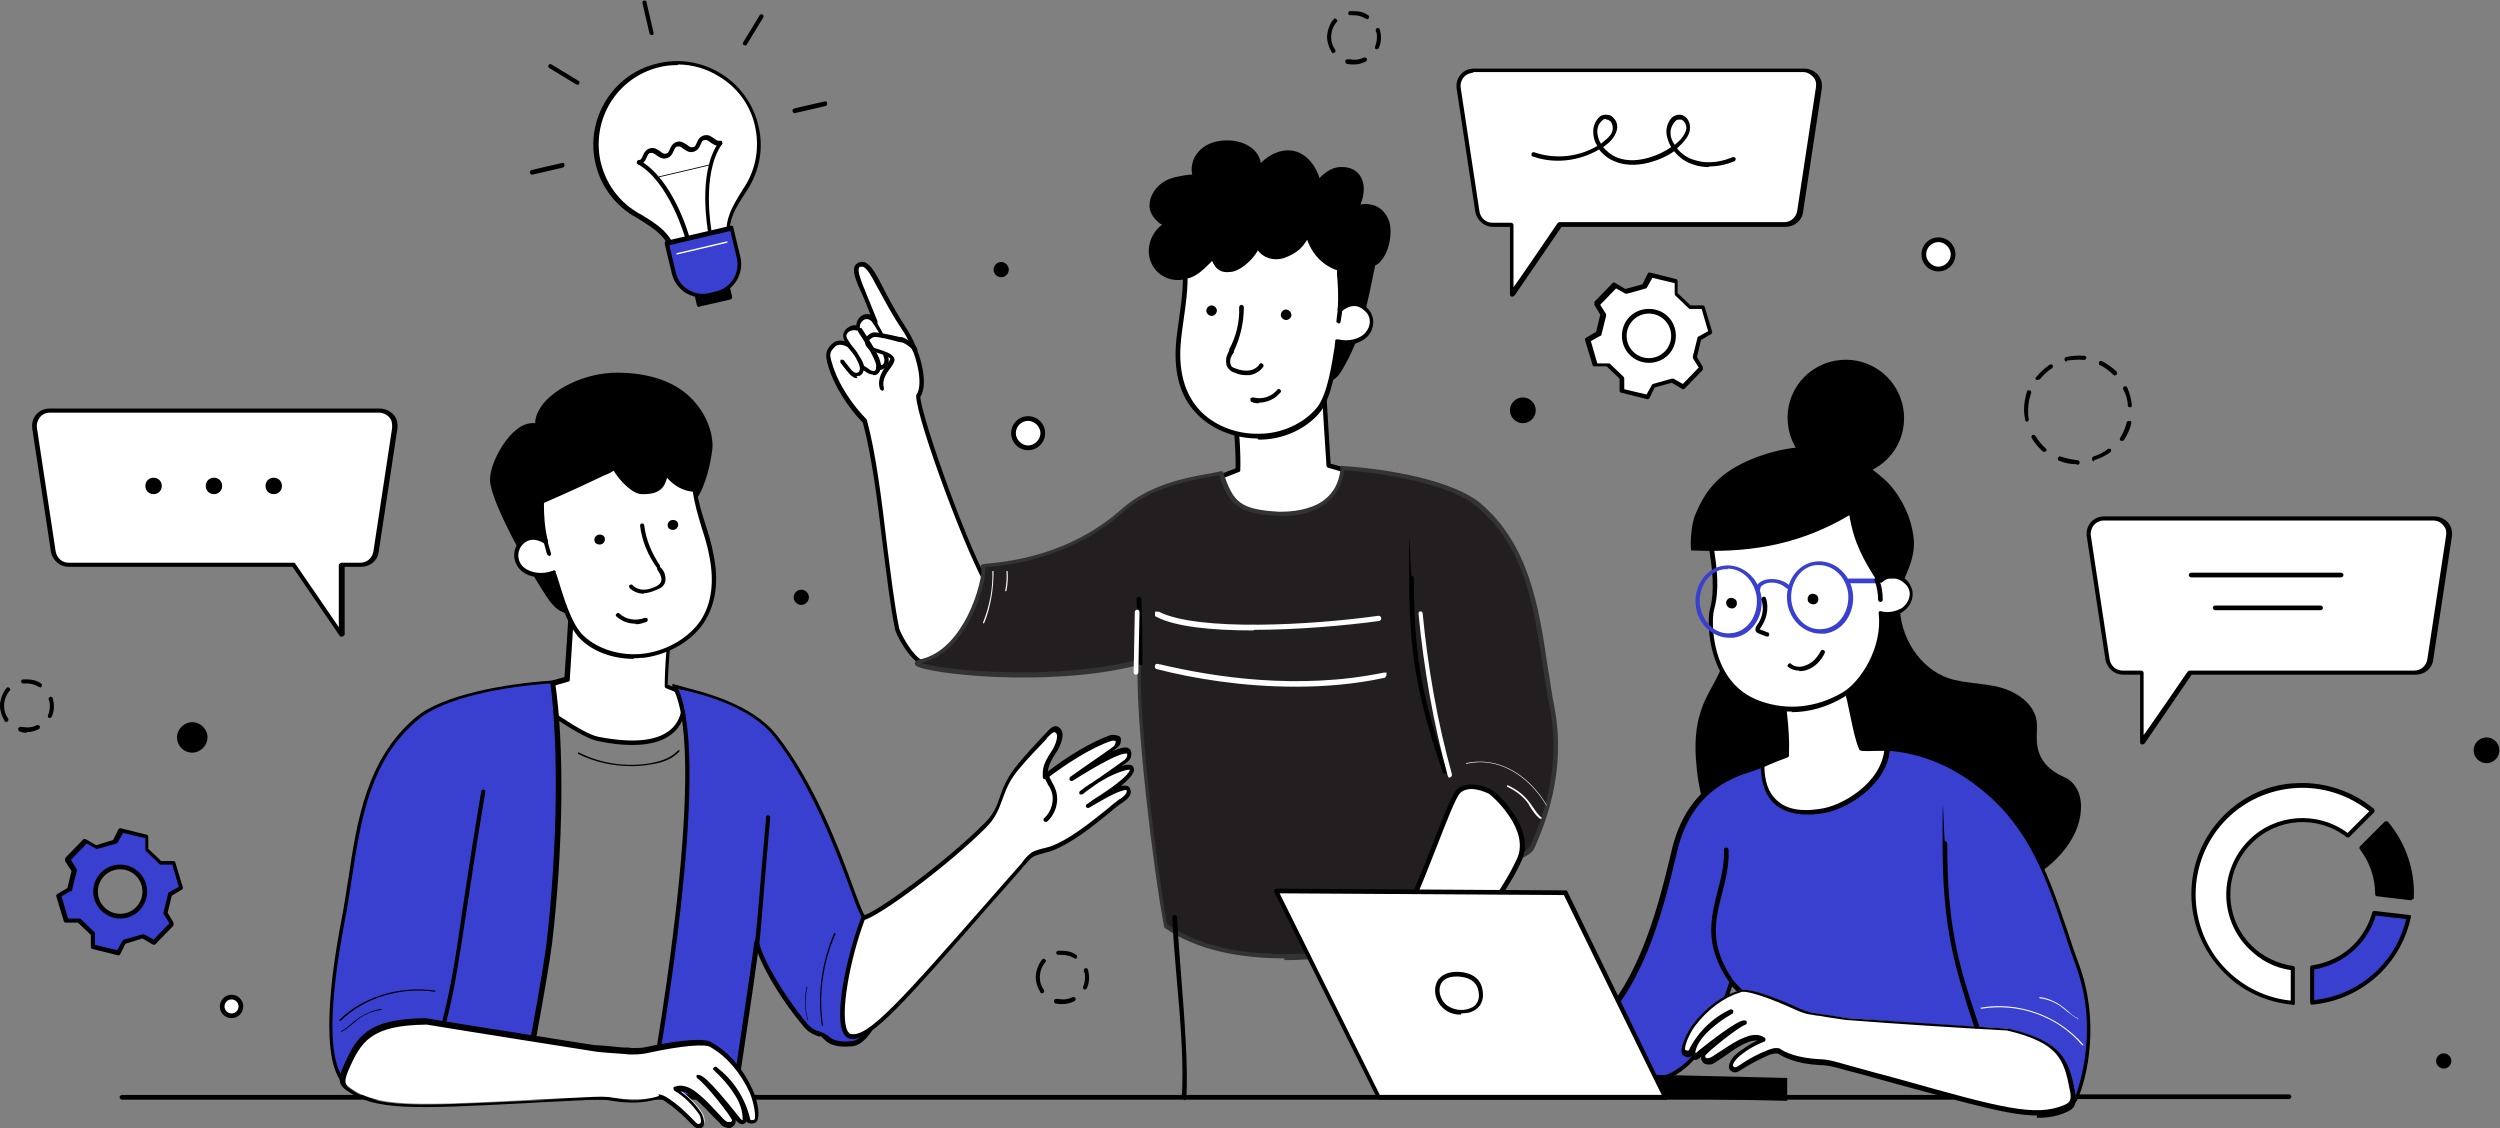 <?xml version="1.0" encoding="UTF-8"?>
<svg id="Layer_1" data-name="Layer 1" xmlns="http://www.w3.org/2000/svg" version="1.1" viewBox="0 0 426.5 192.5">
  <rect x="0" y="0" width="426.5" height="192.5" fill="#808080" stroke="none"/>
  <defs>
    <style>
      .cls-1 {
        fill: #333;
      }

      .cls-1, .cls-2, .cls-3, .cls-4, .cls-5 {
        stroke-width: 0px;
      }

      .cls-2 {
        fill: #3940cf;
      }

      .cls-3 {
        fill: #000;
      }

      .cls-6 {
        stroke: #fff;
        stroke-miterlimit: 10;
        stroke-width: .7px;
      }

      .cls-6, .cls-4 {
        fill: #fff;
      }

      .cls-5 {
        fill: #231f20;
      }
    </style>
  </defs>
  <g>
    <g>
      <path class="cls-4" d="M210.2,69.1c1.1,4.9.9,11,.9,11l-4.5,1.7s-2.7,11.2,14.5,7.8c3.4-.7,13.1-8,13.1-8l-7.7-2.2s-.7-11.2-1-16.7c-4,1.9-10.5,4.9-15.3,6.4h0Z"/>
      <path class="cls-3" d="M215.4,90.7c-3.4,0-5.8-.8-7.4-2.4-2.5-2.6-1.6-6.3-1.6-6.5,0-.1.1-.2.2-.3l4.2-1.6c0-1.2,0-6.4-.9-10.7,0-.2,0-.4.2-.4,5-1.6,11.9-4.8,15.3-6.4.1,0,.2,0,.4,0,.1,0,.2.2.2.3.3,5,.9,14.7,1,16.4l7.4,2.1c.1,0,.2.2.3.3s0,.3-.1.4c-.4.3-9.8,7.4-13.2,8.1-2.2.4-4.2.7-6,.7h0ZM207.1,82.1c-.1.8-.5,3.6,1.5,5.6,2.2,2.3,6.4,2.8,12.6,1.6,2.8-.6,10.1-5.9,12.3-7.5l-6.9-2c-.1,0-.3-.2-.3-.3,0-.1-.7-10.5-1-16.2-3.4,1.6-9.8,4.5-14.6,6.1,1.1,4.9.9,10.7.9,10.8,0,.2-.1.3-.2.3l-4.3,1.7h0s0,0,0,0ZM211.2,80.1h0Z"/>
    </g>
    <g>
      <path class="cls-3" d="M199.7,38c-1.6.4-3.1-1.2-3.2-2.9s1.1-3.2,2.6-4c1.4-.7,3.1-.8,4.8-1.1-.6-1.6.2-3.6,1.5-4.6s3.1-1.3,4.8-1.1c1.1.1,2.2.5,3.1,1.2.9.7,1.5,1.9,1.4,3.1,1.5-1.8,3.8-3.1,6-2.5,2.2.5,3.9,3.2,4.1,5.1,1.1-1.3,2.5-2.4,4.2-2.3,3.3.2,4.1,3,2.6,6.6,1.8-.9,4.4-.1,5.2,2.5.6,1.9,0,4.9-1.4,6.4-.2.3-.6.5-1,.7-.5,2.8-1.2,5.8-2.1,9.5-.7,2.7-1.9,5.7-3.4,8.1-.7,1.2-1.2,1.7-2.6,2.3,0-1.2-1.3-1.8-1.5-2.9-.2-1.4.7-2.7-.2-4-1.6-2.4-2.8-5.1-3.3-7.8-.4-2.2-.4-4.6.6-6.7.4-.7.9-1.4,1.6-2-.3-.6-.5-1.2-.7-1.8-1,1.7-1.7,2.8-4.1,3.6-1.8.6-3.9-.1-4.5-1.8-.4,1.7-3,4.1-4.7,4.3s-2.3-.6-3-2.2c-1.5,1.3-2.6,2.6-4.1,3.2-2.3.9-5.2-.6-5.9-3s.7-5.4,3.1-6.1h0Z"/>
      <path class="cls-3" d="M226.4,65.5c0,0-.1,0-.2,0-.1,0-.2-.2-.2-.3,0-.5-.3-.9-.7-1.3-.3-.4-.7-.9-.8-1.6-.1-.6,0-1.2,0-1.8.1-.8.2-1.4-.2-2-1.7-2.5-2.8-5.1-3.4-7.9-.5-2.8-.3-5,.6-6.9.4-.7.9-1.3,1.4-1.9-.1-.2-.2-.5-.3-.8-.8,1.3-1.7,2.3-3.9,3.1-1.8.6-3.6,0-4.5-1.3-.9,1.7-3.1,3.6-4.7,3.7-1.7.2-2.5-.5-3.1-1.9-.2.2-.4.4-.6.6-1,1-2,1.9-3.2,2.3-1.2.4-2.5.4-3.8-.2-1.3-.6-2.2-1.7-2.6-3-.7-2.2.3-4.7,2.1-6-.3,0-.6-.3-.8-.5-.8-.7-1.4-1.7-1.4-2.7,0-1.7,1.1-3.4,2.8-4.3,1.2-.6,2.6-.8,4-1,.2,0,.3,0,.5,0-.4-1.6.3-3.5,1.8-4.6,1.3-1,3.1-1.4,5.1-1.2,1.4.2,2.4.6,3.3,1.3.8.6,1.3,1.5,1.5,2.5,1.7-1.7,3.9-2.5,5.8-2,2.1.5,3.7,2.7,4.2,4.6,1.2-1.3,2.6-2,3.9-1.9,1.4,0,2.5.6,3.1,1.6.7,1.1.8,2.8,0,4.8.8-.2,1.7-.1,2.5.2,1.2.5,2,1.5,2.4,2.7.6,2,0,5.2-1.5,6.8-.2.3-.5.5-.9.7-.6,3-1.2,6-2.1,9.4-.7,2.8-2,5.8-3.4,8.2-.7,1.2-1.2,1.8-2.7,2.5,0,0-.1,0-.2,0h0,0ZM222.9,39.7h0c.1,0,.3.1.3.3.2.6.4,1.2.7,1.7,0,.2,0,.3,0,.5-.6.6-1.1,1.2-1.5,1.9-.9,1.7-1.1,3.8-.6,6.4.5,2.7,1.6,5.3,3.2,7.7.6.9.5,1.8.3,2.6,0,.5-.2,1,0,1.5,0,.5.4.8.7,1.2.3.3.6.7.7,1.2,1-.5,1.4-1,2-2,1.4-2.4,2.6-5.3,3.3-8,.9-3.4,1.6-6.5,2.1-9.5,0-.1,0-.2.2-.3.4-.2.7-.4.9-.7,1.3-1.4,1.9-4.3,1.3-6.1-.4-1.1-1.1-1.9-2-2.3-.9-.4-1.9-.4-2.7,0-.1,0-.3,0-.4,0-.1-.1-.1-.3,0-.4.9-2,.9-3.8.2-4.9-.5-.8-1.3-1.2-2.5-1.2-1.3,0-2.6.7-3.9,2.2-.1.1-.3.2-.4.1-.1,0-.2-.2-.3-.3-.1-1.7-1.7-4.3-3.8-4.8-1.9-.5-4.1.5-5.7,2.4-.1.1-.3.2-.4.1-.1,0-.2-.2-.2-.4,0-1-.4-2.1-1.3-2.8-.7-.6-1.7-1-2.9-1.1-1.8-.2-3.4.1-4.6,1-1.3,1-1.9,2.8-1.4,4.2,0,.1,0,.2,0,.3s-.2.2-.3.2c-.3,0-.6,0-.9.1-1.3.2-2.6.3-3.7.9-1.2.6-2.4,2-2.4,3.6,0,.8.4,1.6,1.1,2.1.5.4,1.1.5,1.6.4.2,0,.4,0,.4.3,0,.2,0,.4-.2.5-2.1.7-3.5,3.4-2.8,5.7.3,1.1,1.2,2,2.3,2.5,1,.5,2.2.6,3.2.2,1.1-.4,1.9-1.2,2.9-2.2.3-.3.7-.7,1.1-1,0,0,.2-.1.3,0s.2.1.3.2c.6,1.5,1.1,2.1,2.6,2,1.5-.2,4-2.5,4.4-4,0-.2.2-.3.3-.3.2,0,.3,0,.4.2.6,1.5,2.5,2.1,4,1.6,2.3-.8,3-1.9,3.9-3.4,0-.1.2-.2.3-.2h0Z"/>
    </g>
    <g>
      <path class="cls-4" d="M202.2,47.5v-.3c.1,0,.2,0,.3,0,1.5-.6,2.6-1.9,4.1-3.2.7,1.6,1.3,2.4,3,2.2s4.3-2.6,4.7-4.3c.6,1.7,2.7,2.4,4.5,1.8,2.4-.8,3.1-1.9,4.1-3.6.5,1.7,1.4,3.4,3.2,4.7.7.5,1.4.8,2.1,1,0,.3,0,.6,0,1,.1,1.1.4,3.6.2,6,1.9-1.6,3.4-1.3,4.6-.1,1.2,1.2,1.1,3.1,0,4.2-1.1,1.2-3.2,1.6-4.9,1.2-.5,3-1.1,9-3.2,11.6-2.2,2.8-6.1,4.6-10.1,4.7-4,0-8.1-1.6-10.6-4.3-2.8-3.1-3.4-7.2-3.2-11,.2-3.8,1.2-7.6,1.2-11.5h0,0Z"/>
      <path class="cls-3" d="M214.5,74.8c-4.1,0-8.1-1.7-10.6-4.5-2.5-2.7-3.6-6.5-3.3-11.3.1-1.7.4-3.4.6-5,.3-2.1.6-4.3.6-6.4v-.3c0-.2.1-.3.3-.3,0,0,.2,0,.3,0,1.1-.4,1.9-1.2,2.9-2.2.3-.3.7-.7,1.1-1,0,0,.2-.1.3,0s.2.1.3.2c.6,1.5,1.1,2.1,2.6,2,1.5-.2,4-2.5,4.4-4,0-.2.2-.3.3-.3.2,0,.3,0,.4.2.6,1.5,2.5,2.1,4,1.6,2.3-.8,3-1.9,3.9-3.4,0-.1.2-.2.4-.2s.3.1.3.3c.4,1.3,1.2,3.2,3.1,4.5.6.4,1.3.7,2,1,.1,0,.3.2.3.3,0,.3,0,.6,0,.9h0c.1,1.1.4,3.1.2,5.3,1.6-1,3.2-.9,4.4.4,1.3,1.3,1.3,3.4,0,4.8-1.1,1.1-3,1.7-4.9,1.4,0,.2,0,.4,0,.6-.5,3.3-1.2,8.3-3.1,10.8-2.3,2.9-6.3,4.8-10.4,4.8h-.2ZM202.6,47.5c0,2.2-.3,4.4-.6,6.5-.2,1.6-.5,3.3-.6,5-.3,4.6.8,8.2,3.1,10.8,2.4,2.7,6.3,4.3,10.3,4.2,3.9,0,7.7-1.8,9.9-4.5,1.8-2.3,2.5-7.4,3-10.4,0-.4.1-.7.1-1,0,0,0-.2.2-.2s.2,0,.3,0c1.7.4,3.6,0,4.6-1.1,1-1.1,1.1-2.7,0-3.7-1.2-1.2-2.6-1.2-4.1.1-.1,0-.3.1-.4,0-.1,0-.2-.2-.2-.4.2-2.4,0-4.7-.1-5.9h0c0-.3,0-.5,0-.8-.7-.2-1.4-.6-2-1-1.7-1.2-2.6-2.8-3.1-4.2-.8,1.3-1.7,2.3-3.9,3.1-1.8.6-3.6,0-4.5-1.3-.9,1.7-3.1,3.6-4.7,3.7-1.7.2-2.5-.5-3.1-1.9-.2.2-.4.4-.6.6-1,1-2,1.9-3.2,2.3,0,0,0,0,0,0h0ZM202.2,47.5h0Z"/>
    </g>
    <path class="cls-3" d="M205.8,53.1c0-.5.3-.9.8-1,.5,0,.9.3,1,.8,0,.5-.3.9-.8,1-.5,0-.9-.3-1-.8Z"/>
    <path class="cls-3" d="M218.5,53.8c0-.5.3-.9.8-1,.5,0,.9.3,1,.8s-.3.9-.8,1c-.5,0-.9-.3-1-.8Z"/>
    <path class="cls-3" d="M214.8,68.8c-.4,0-.8,0-1.2-.2-.2,0-.3-.3-.3-.5s.3-.3.5-.3c1.5.4,3.1-.1,4.1-1.3.1-.2.4-.2.5,0,.2.1.2.4,0,.5-.9,1.1-2.3,1.7-3.7,1.7h0Z"/>
    <path class="cls-3" d="M212.6,64c-.6,0-1.3-.1-1.9-.4-.4-.1-.8-.3-1.1-.7-.4-.4-.5-1.1-.4-1.8.1-.5.3-.9.5-1.3v-.2c1.2-2.2,1.8-4.7,1.7-7.2,0-.2.2-.4.4-.4h0c.2,0,.4.2.4.4,0,2.6-.6,5.2-1.7,7.5v.2c-.3.4-.5.8-.6,1.2-.1.5,0,.9.2,1.2.2.2.5.3.8.4.8.3,1.6.4,2.2.3.8-.1,1.4-.5,1.8-1.1.1-.2.4-.2.5,0,.2.1.2.3.1.5-.5.7-1.3,1.2-2.3,1.4-.2,0-.4,0-.6,0h0s0,0,0,0Z"/>
    <path class="cls-3" d="M228.3,55.1h0c-.2,0-.4-.2-.3-.4.1-1,.2-1.6.3-2.6,0-.2.2-.4.4-.3s.4.2.3.4c0,1-.1,1.6-.3,2.7,0,.2-.2.3-.4.3h0Z"/>
    <path class="cls-3" d="M199,45s0,0,0,0c-.9-.9-1.2-2.3-.8-3.5,0,0,0,0,.2,0,0,0,.1,0,0,.2-.4,1.1,0,2.4.7,3.2,0,0,0,.1,0,.2,0,0,0,0,0,0h0Z"/>
    <path class="cls-3" d="M232.6,43.8s0,0,0,0c0,0,0-.1,0-.2,1.4-1.3,2-3.4,1.4-5.3,0,0,0-.1,0-.2s.1,0,.2,0c.7,1.9,0,4.2-1.4,5.5,0,0,0,0,0,0h0,0Z"/>
  </g>
  <g>
    <g>
      <path class="cls-4" d="M153,107.2c-1.9-9.4-2.9-26.1-5.5-35.4-2.5-2.4-5-6.3-6-9.9-.4-1.4-.4-2,.6-3,.7-.7,1.9-.5,2.7,0-.4-.9-1.2-1.7,0-2.7.5-.4,1.2-.6,1.8-.3-.3-1.8,1.8-2.9,2.9-1.1-.9-2.3-1.7-4.3-2.6-6.4-.6-1.3-1.1-2.8-.3-3.4,1-.7,2.1.8,3.2,3,2,3.7,2.6,5,4.8,8.3,2,3.2,3.7,9,2.1,11.1.1,3.8,8.8,27.5,12.2,32.7,1.2,1.9-.4,3.2-1.2,5.3-1,2.6-5,11.5-11,7-1.7-1.3-3.4-4.7-3.6-5.3h0Z"/>
      <path class="cls-3" d="M159.9,114.2c-1.2,0-2.4-.4-3.5-1.3-1.8-1.3-3.6-4.9-3.7-5.5h0c-.8-3.9-1.4-9-2.1-14.4-.9-7.6-1.9-15.4-3.4-20.9-2.2-2.2-5-6.2-6-10-.4-1.5-.4-2.3.7-3.4.6-.6,1.4-.7,2.2-.5-.3-.6-.5-1.4.4-2.2.5-.4,1.1-.6,1.6-.5,0-.8.5-1.5,1.2-1.8.3-.1.8-.2,1.2,0-.6-1.6-1.3-3.3-2.1-5-.6-1.5-1.2-3.2-.1-3.8.3-.2.7-.3,1.1-.2.8.2,1.6,1.2,2.7,3.3h0c1.9,3.7,2.6,5,4.7,8.3,2,3.1,3.8,9,2.2,11.4.3,3.9,8.6,27.1,12.1,32.4,1,1.6.3,2.8-.4,4-.3.5-.6,1-.8,1.6-1.1,2.7-3.4,7.3-6.8,8.3-.4.1-.9.2-1.3.2h0ZM153.4,107.2c.1.5,1.8,3.9,3.4,5.1,1.4,1.1,2.8,1.4,4.2,1,3.1-.9,5.3-5.3,6.3-7.8.2-.6.6-1.2.8-1.7.7-1.2,1.2-2.1.4-3.3-3.3-5.1-12.1-28.8-12.2-32.9,0,0,0-.2,0-.2,1.4-1.8,0-7.4-2.1-10.7-2.2-3.3-2.8-4.6-4.8-8.2h0c-.6-1.2-1.5-2.8-2.2-3-.2,0-.3,0-.5,0-.6.4.2,2.3.4,2.9.9,2.2,1.8,4.4,2.6,6.4,0,.2,0,.4-.2.5-.2,0-.4,0-.5-.1-.4-.6-.9-.9-1.5-.7-.4.2-.9.7-.8,1.5,0,.2,0,.3-.2.4-.1,0-.3,0-.4,0-.4-.2-1,0-1.3.2-.6.5-.5.9,0,1.6.1.2.2.4.3.6,0,.2,0,.3-.1.4-.1,0-.3.1-.4,0-.7-.4-1.7-.6-2.2,0-.9.9-.9,1.3-.5,2.6,1,3.7,3.7,7.5,5.9,9.7,0,0,0,0,.1.2,1.5,5.5,2.5,13.4,3.4,21.1.7,5.4,1.3,10.5,2.1,14.4h0Z"/>
    </g>
    <path class="cls-3" d="M146.3,64.5c-.3,0-.6,0-.9-.3-.4-.2-.6-.6-.9-.9l-1.1-1.4c-.1-.2,0-.4,0-.5s.4,0,.5,0l1.1,1.4c.2.3.4.5.7.7.2.1.5.2.7,0,.2,0,.3-.4.3-.7,0-.3-.2-.7-.3-1-.6-1.2-.8-1.4-1.3-2-.2-.2-.4-.5-.7-.9-.1-.2-.1-.4,0-.5.2-.1.4,0,.5,0,.3.4.5.7.7.9.5.6.7.9,1.4,2.1.2.4.4.8.4,1.3,0,.6-.2,1.1-.7,1.4-.2,0-.4.1-.6.1h0Z"/>
    <path class="cls-3" d="M148.9,63.9c-.4,0-.8-.2-1.1-.4-.3-.2-.6-.4-.9-.6-.2-.1-.2-.4,0-.5.1-.2.4-.2.5,0,.3.2.6.4.9.6.2.2.5.3.8.3.3,0,.4-.5.4-.8,0-.6-.6-2.1-3.1-5.9h0c-.1-.3,0-.5.1-.6.2-.1.4,0,.5,0h0c1.4,2.2,3.3,5,3.3,6.4,0,.7-.3,1.4-1,1.6-.1,0-.2,0-.3,0h0Z"/>
    <path class="cls-3" d="M150.5,66.6c-.2,0-.3-.1-.4-.3-.5-1.7.5-3.1,1.2-4.1.2-.3.6-.9.6-1-.3-.4-1.8-.9-2.5-1.1-.4-.1-.6-.2-.7-.2-.8-.5-1.1-1-1.1-1.4,0-.3,0-.7.1-.9.2-.3.9-.9,1.4-.9.8,0,2.7.4,4.4.8.2,0,.4,0,.6.1.6.2,2.4,1.3,2.4,2.1,0,.2-.1.4-.4.4-.2,0-.4-.1-.4-.3,0-.3-1.3-1.3-1.9-1.4-.1,0-.3,0-.6-.1-1.1-.3-3.3-.9-4.1-.8-.2,0-.7.4-.9.6,0,0,0,.1,0,.3,0,.2.2.5.8.9,0,0,.3.1.6.2,1.3.4,2.5.8,2.9,1.5.3.5-.1,1.1-.6,1.8-.7.9-1.5,2.1-1.1,3.4,0,.2,0,.4-.3.5,0,0,0,0-.1,0h0Z"/>
    <path class="cls-3" d="M150.6,57.6c-.2,0-.3,0-.4-.3-.1-.3-.5-1-.9-1.6-.2-.3-.4-.6-.5-.8-.1-.2,0-.4.1-.5s.4,0,.5.2c.1.2.3.5.4.8.4.7.8,1.3.9,1.8,0,.2,0,.4-.2.5,0,0,0,0-.1,0h0Z"/>
    <path class="cls-3" d="M150.2,63.1c-.2,0-.3,0-.5-.1-.2,0-.3-.3-.2-.5,0-.2.3-.3.5-.2.1,0,.4,0,.6-.1.3-.3.4-.8.1-1.5,0-.2,0-.4.2-.5.2,0,.4,0,.5.2.5,1.4,0,2.1-.3,2.3-.3.2-.6.4-.9.4h0Z"/>
  </g>
  <g>
    <path class="cls-5" d="M264.9,120.7c-2.4-12.6-2.4-26.1-12.6-34.6-4.9-4.1-16.4-5.8-23.2-6.3-.4,6.6-6.8,8.1-10.9,7.8-6.9-.4-8.1-1.8-9.8-7-1.5.6-10.8,1.1-16.8,6.4-11.2,10-24.8,9-23.9,9.7.9.6-2.2,14.5-10.7,16.2-4.5.9,20.4,4.6,37.5,0-.6,8.9,2.6,35,4.4,45,17.8,12.4,54.5-1.6,54.5-1.6,0,0-2.8-8.2-2.8-14.5s7.2,3.8,8.7,4c.5,0,2-1,2.2-1.4,1.2-2.8,5.6-12.3,3.4-23.9h0Z"/>
    <path class="cls-1" d="M219.1,163.5c-7.3,0-14.8-1.3-20.4-5.2,0,0-.1-.1-.1-.2-1.9-10-4.9-35.3-4.5-44.6-15.4,3.9-36.6,1.4-37.9,0-.1-.1-.2-.3-.1-.5.1-.3.5-.4.8-.5,4-.8,6.6-4.4,8.1-7.3,2-3.9,2.6-7.7,2.4-8.2-.1-.1-.2-.3-.1-.4,0-.3.3-.4,1.7-.5,3.8-.4,13.7-1.6,22.3-9.2,4.8-4.3,11.4-5.5,15-6.1.9-.2,1.6-.3,1.9-.4.1,0,.2,0,.3,0,0,0,.2.1.2.2,1.7,5.1,2.8,6.3,9.5,6.7,1.1,0,4,0,6.6-1.3,2.4-1.3,3.7-3.4,3.9-6.2,0,0,0-.2.1-.3s.2,0,.3,0c7.9.5,18.8,2.5,23.4,6.3,8.3,7,10,17.5,11.5,27.7.4,2.3.7,4.8,1.2,7.2,2.1,11.2-1.8,20.2-3.3,23.7l-.2.4c-.2.6-1.9,1.8-2.6,1.6-.5-.1-1.5-.8-3.1-1.9-1.6-1.2-4.4-3.2-5-2.8-.1,0-.1.3-.1.4,0,6.1,2.8,14.3,2.8,14.4,0,.2,0,.4-.2.5,0,0-9.3,3.6-20.6,5.5-4.2.7-8.9,1.3-13.8,1.3h0ZM199.3,157.8c9.1,6.2,23.2,5.5,33.5,3.7,10-1.7,18.4-4.7,20.1-5.3-.5-1.6-2.7-8.8-2.7-14.2s.3-.9.5-1.1c1-.5,3,.8,5.8,2.9,1.1.8,2.4,1.7,2.8,1.8h0c.4,0,1.6-.9,1.7-1.2l.2-.4c1.5-3.4,5.3-12.3,3.2-23.2-.5-2.4-.8-4.8-1.2-7.2-1.6-10.5-3.1-20.4-11.3-27.2-4.4-3.7-14.9-5.6-22.6-6.2-.3,2.8-1.8,5.1-4.2,6.4-2.8,1.5-5.9,1.5-7.1,1.4-6.8-.4-8.3-1.8-10-6.9-.4,0-1,.2-1.7.3-3.5.6-10,1.8-14.6,5.9-8.8,7.8-18.9,9-22.7,9.4-.4,0-.7,0-.9.1,0,.3,0,1-.2,2.1-.8,4.3-4.1,12.8-10.8,14.2,3.4,1.2,22.7,3.2,37.2-.6.1,0,.2,0,.3,0,0,0,.1.2.1.3-.6,8.7,2.5,34.5,4.4,44.8h0,0Z"/>
  </g>
  <path class="cls-3" d="M246.5,132c-.2,0-.3-.1-.4-.3-3.6-11-5.7-18-5.7-33.1s.2-.4.4-.4.4.2.4.4c0,15,2,21.9,5.7,32.9,0,.2,0,.4-.2.5,0,0,0,0-.1,0h0Z"/>
  <path class="cls-3" d="M194.5,113.4c0,0-.2,0-.2,0-.2-.2-.2-.4-.2-2.6,0-1.7,0-4.4-.2-8.6,0-.2.1-.4.4-.4.2,0,.4.2.4.4.2,4.2.2,7,.2,8.6,0,1.1,0,2,0,2.2,0,.1,0,.3,0,.4,0,0-.2.1-.3.1h0ZM194.8,112.7h0Z"/>
  <path class="cls-6" d="M213.7,107.2c-6.8,0-13.1-.6-16.3-2.3,0,0,0-.1,0-.2,0,0,.1,0,.2,0,6.8,3.4,26.2,2.3,37.6.7,0,0,.1,0,.1.1,0,0,0,.1-.1.1-5.9.8-14,1.5-21.4,1.5h0Z"/>
  <path class="cls-6" d="M221,116.8c-9.1,0-17.4-1.4-23.6-3,0,0-.1,0,0-.2s0-.1.1,0c9.6,2.3,24,4.5,38.6,1.5,0,0,.1,0,.1,0,0,0,0,.1-.1.2-5.1,1.1-10.2,1.5-15.1,1.5h0Z"/>
  <path class="cls-4" d="M263.9,137.4s0,0-.1,0c-3.3-5.5-8.6-8.3-13.6-7.1,0,0-.1,0-.1,0,0,0,0-.1,0-.1,5.1-1.2,10.5,1.6,13.8,7.2,0,0,0,.1,0,.2,0,0,0,0,0,0h0Z"/>
  <path class="cls-4" d="M262.6,139.6s0,0,0,0c-.6-.5-1-1.1-1.4-1.7-.1-.2-.3-.4-.4-.7-.9-1.3-2.2-2.3-3.7-3,0,0,0-.1,0-.2s.1,0,.2,0c1.5.7,2.8,1.7,3.8,3.1.1.2.3.4.5.7.4.6.8,1.2,1.4,1.7,0,0,0,.1,0,.2,0,0,0,0-.1,0h0s0,0,0,0Z"/>
  <path class="cls-4" d="M167.7,106.4h0c0,0,0,0,0-.2,1.1-2.7,1.7-5.8,1.6-8.7,0,0,0-.1.1-.1h0c0,0,.1,0,.1.1,0,3-.5,6.1-1.6,8.8,0,0,0,0-.1,0h0s0,0,0,0Z"/>
  <path class="cls-4" d="M171.5,100.9h0c0,0-.1,0,0-.2.2-1.1.3-2.1.2-3.2,0,0,0-.1.1-.1,0,0,.1,0,.1.1.1,1.1,0,2.2-.2,3.3,0,0,0,0-.1,0h0Z"/>
  <path class="cls-4" d="M247.4,132.7c-.2,0-.3-.1-.4-.3-2.5-9.1-4.1-18.4-5-27.7,0-.2.1-.4.3-.4.2,0,.4.1.4.3.9,9.3,2.5,18.5,5,27.5,0,.2,0,.4-.3.5h-.1Z"/>
  <path class="cls-4" d="M193.8,115.1h0c-.2,0-.4-.2-.4-.4l.2-10.3c0-.2.2-.4.4-.4h0c.2,0,.4.2.4.4l-.2,10.3c0,.2-.2.4-.4.4h0Z"/>
  <g>
    <path class="cls-4" d="M248.8,135c1.3-1.3,3.9-.8,5.5,0,.8.4,7.4,6.5,5,11.6-2.1,4.4-3.4,6-14.4,22.2-.4.6-.8,1.2-1.4,1.6-2,1.2-4.5-.7-5.4-2.8-1.8-4.6.6-9.6,2.8-13.9,2.2-4.4,6.6-17.4,7.9-18.6h0Z"/>
    <path class="cls-3" d="M242.1,171.1c-.4,0-.7,0-1.1-.2-1.4-.5-2.7-1.8-3.3-3.2-1.9-4.9.8-10.3,2.8-14.3,1-1.9,2.4-5.6,3.8-9.1,2.1-5.5,3.5-8.9,4.2-9.6h0c1.4-1.3,4-1,5.9,0,1,.5,7.7,6.7,5.2,12.1-1.6,3.5-2.9,5.3-8.7,13.8-1.6,2.3-3.4,5-5.7,8.4-.4.6-.9,1.3-1.6,1.7-.5.3-1,.4-1.6.4h0ZM251.1,134.6c-.8,0-1.5.2-2,.7h0c-.7.6-2.5,5.3-4.1,9.4-1.4,3.5-2.8,7.2-3.8,9.2-1.9,3.8-4.6,9.1-2.8,13.6.5,1.3,1.6,2.4,2.8,2.8.5.2,1.3.3,2-.2.6-.4,1-1,1.3-1.5,2.3-3.4,4.2-6.2,5.7-8.4,5.8-8.5,7-10.3,8.6-13.7,2.3-5-4.3-10.8-4.8-11.1-.9-.4-2-.8-3.1-.8h0ZM248.8,135h0Z"/>
  </g>
  <g>
    <g>
      <path class="cls-3" d="M323.6,103c-.1,5.6,3.3,11.2,8.5,13.1,2.9,1,6,.9,8.9,1.6,2.9.8,5.9,3,5.9,6,0,2-1.1,6.6,4.9,9.2,5,2.2,3.8,14.1-11.6,19.1-4.7,1.5-1.7-2.3-6.6-3.1-4.8-.7-9.2-3.5-12.6-7.1s-5.7-8-7.5-12.5c-2.1-5.2-3.6-11-2.3-16.5s6.1-10.4,12.3-9.9c0,0,0,0,0,0Z"/>
      <path class="cls-3" d="M338.6,152.8c-1.1,0-1.5-.6-1.9-1.4-.4-.8-.9-1.7-3-2.1-4.6-.7-9.1-3.2-12.8-7.2-3-3.2-5.5-7.3-7.6-12.6-2.7-6.7-3.4-12-2.3-16.7,1.3-5.3,6.2-10.8,12.7-10.2.2,0,.4.2.4.4-.1,5.6,3.4,11,8.3,12.7,1.5.5,3.2.7,4.9.9,1.3.2,2.7.3,4,.7,3,.8,6.2,3.1,6.2,6.4,0,.3,0,.6,0,.9-.1,2.3-.3,5.8,4.7,8,1.9.8,3,3,2.8,5.6-.2,4.5-4.2,10.9-14.5,14.3-.8.3-1.4.4-1.9.4h0ZM322.8,103.3c-5.7,0-10,4.9-11.1,9.7-1.1,4.6-.4,9.7,2.3,16.2,2.1,5.2,4.6,9.3,7.5,12.4,3.5,3.8,7.9,6.3,12.3,6.9,2.5.4,3.1,1.6,3.6,2.5.4.9.7,1.3,2.8.6,10-3.2,13.7-9.4,14-13.6.1-2.3-.8-4.1-2.4-4.9-5.5-2.4-5.3-6.5-5.1-8.7,0-.3,0-.6,0-.8,0-2.9-2.9-4.9-5.6-5.6-1.3-.3-2.6-.5-3.9-.7-1.7-.2-3.4-.4-5-1-5.1-1.8-8.8-7.2-8.8-13.1-.1,0-.3,0-.5,0h0Z"/>
    </g>
    <path class="cls-3" d="M293.6,90.3c1.6,7.9,3.2,16.4,0,23.8-1,2.4-2.6,4.6-3.4,7.1-1,2.9-1.1,6.1-.8,9.2.5,5.9,2.3,11.9,6.4,16.1s11,6,16.1,3.1c4.5-2.6,6.5-8.2,6.2-13.4s-2.5-10-4.8-14.6c-5.6-11.1-12.1-21.7-19.7-31.3h0Z"/>
    <g>
      <path class="cls-4" d="M305,128.8c.1-4.2-.4-6.6-.5-9.7,1.7-.8,3.5-1.4,5.4-1.8.8-.1,1.8-.2,2.4.3.4.3,2.3-1.4,2.5-.9,1.4,3.2,1.5,7.8,2.9,11,.1.2,4.9-.2,5,0,.5,1.1,0,9.8-.3,10-17.6,11.7-26-5-26-5,0,0,3.2-1.9,8.6-4h0Z"/>
      <path class="cls-3" d="M310.6,142.3c-1.3,0-2.5-.2-3.8-.5-7.2-1.9-10.6-8.6-10.8-8.9,0-.2,0-.4.1-.5,0,0,3.2-1.9,8.4-3.9,0-2.6-.1-4.6-.3-6.4-.1-1-.2-1.9-.2-3,0-.2,0-.3.2-.4,1.7-.9,3.6-1.5,5.5-1.8.8-.1,1.9-.2,2.7.3.2,0,.7-.3,1-.5.7-.4,1.1-.6,1.4-.5.1,0,.2.2.3.3.7,1.6,1.1,3.7,1.5,5.6.4,1.8.7,3.7,1.3,5.3.4,0,1.4,0,2.2,0,2.5,0,2.7,0,2.9.2.3.7.2,4.1.2,5.5-.2,4.7-.4,4.9-.6,5-4.2,2.8-8.2,4.2-12,4.2h0s0,0,0,0ZM296.9,132.9c.8,1.3,4.2,6.6,10.1,8.2,4.6,1.2,9.7,0,15.1-3.6.3-1,.5-8,.2-9.4-.4,0-1.4,0-2.2,0-2.5.1-2.7,0-2.9-.2-.7-1.6-1.1-3.7-1.5-5.6-.4-1.8-.7-3.7-1.3-5.2-.2,0-.5.3-.8.4-.8.4-1.3.8-1.7.5-.6-.4-1.4-.4-2.1-.2-1.8.3-3.5.8-5.1,1.6,0,.9.1,1.8.2,2.7.2,1.9.4,3.9.3,6.8,0,.1-.1.3-.2.3-4.4,1.6-7.3,3.2-8.2,3.8h0ZM322.1,137.6h0ZM305,128.8h0Z"/>
    </g>
    <g>
      <path class="cls-4" d="M291.8,92.2c.5,3.9,1.3,8,.3,11.9-.5,2.1-.5,12.9,8.1,15.9,4.5,1.6,9.8,1.3,14.4-1.6,3.2-1.9,7-7.9,6.3-13.8,2.6.7,5.2-1,5.3-3.4,0-1.4-1.5-3.1-3.1-3-1.2,0-1.4,0-2.3.8-.6-2.8-1-5.6-1-8.8-3-3.3-7.8-5-12.6-5.7-1.6-.2-3.2-.4-4.8-.2-4.6.6-11.2,3.9-10.6,7.9h0Z"/>
      <path class="cls-3" d="M305.8,121.4c-1.9,0-3.8-.3-5.7-1-8.7-3.1-9-13.8-8.4-16.4.9-3.3.4-6.9-.1-10.3,0-.5-.1-1-.2-1.4h0c-.1-1.1.2-2.3,1-3.4,2.1-2.7,6.6-4.6,9.9-5,1.8-.2,3.6,0,4.9.2,4,.6,9.4,2.1,12.8,5.8,0,0,.1.2.1.3,0,2.7.2,5.3.8,8.2.6-.4,1-.5,2-.5.8,0,1.6.3,2.3,1,.7.7,1.1,1.6,1.1,2.4,0,1.2-.6,2.3-1.6,3-1,.8-2.3,1.1-3.6.9.5,6.1-3.4,11.8-6.5,13.7-2.8,1.7-5.9,2.6-9,2.6h0ZM304,84.6c-.5,0-1,0-1.5,0-3.1.4-7.5,2.2-9.4,4.7-.7.9-1,1.9-.9,2.8h0c0,.5.1.9.2,1.4.5,3.5,1,7.1,0,10.6-.4,1.4-.9,12.4,7.9,15.5,4.7,1.7,9.7,1.1,14.1-1.5,3-1.8,6.8-7.6,6.1-13.5,0-.1,0-.2.1-.3,0,0,.2-.1.4,0,1.2.3,2.5,0,3.5-.6.8-.6,1.3-1.5,1.3-2.4,0-.6-.3-1.3-.9-1.8-.5-.5-1.2-.8-1.8-.8-1.2,0-1.2,0-2.1.7-.1,0-.2,0-.4,0-.1,0-.2-.1-.2-.3-.7-3.1-1-5.9-1-8.8-3.2-3.5-8.4-4.9-12.2-5.5-.9-.1-2-.3-3.2-.3h0Z"/>
    </g>
    <path class="cls-2" d="M310.6,108.1c-1.3,0-2.5-.5-3.5-1.3-1.2-1-2-2.5-2.2-4.1-.4-3.4,1.7-6.5,4.8-6.9s6,2.1,6.4,5.4c.4,3.4-1.7,6.5-4.8,6.9-.2,0-.5,0-.7,0h0ZM310.4,96.4c-.2,0-.4,0-.6,0-2.7.3-4.5,3.1-4.2,6.1.2,1.5.9,2.8,1.9,3.7,1,.9,2.3,1.3,3.6,1.1,2.7-.3,4.5-3.1,4.2-6.1-.4-2.8-2.5-4.8-5-4.8Z"/>
    <path class="cls-2" d="M295,108.8c-1.3,0-2.5-.5-3.5-1.3-1.2-1-2-2.5-2.2-4.1-.4-3.4,1.7-6.5,4.8-6.9,1.5-.2,3,.3,4.2,1.3,1.2,1,2,2.5,2.2,4.1h0c.4,3.4-1.7,6.5-4.8,6.9-.2,0-.5,0-.7,0h0ZM294.8,97.1c-.2,0-.4,0-.6,0-2.7.3-4.5,3.1-4.2,6.1.2,1.5.9,2.8,1.9,3.7,1,.9,2.3,1.3,3.6,1.1,2.7-.3,4.5-3.1,4.2-6.1h0c-.2-1.5-.9-2.8-1.9-3.7-.9-.8-2-1.2-3.1-1.2h0Z"/>
    <path class="cls-3" d="M324.4,68.4c-1.6-5.2-7.1-8.2-12.4-6.6s-8.2,7.1-6.6,12.4,7.1,8.2,12.4,6.6,8.2-7.1,6.6-12.4Z"/>
    <path class="cls-3" d="M320.4,99.4c-2.5-3.9-4.1-6.7-4.9-11.5-9.3,5.5-18.1,6.4-27,6-.2-1.5.1-4.9.8-6.3,1.5-3.5,3.5-6.6,8.9-9,3.8-1.7,8.8-2.8,12.9-2.2,4,.6,7.5,2.8,10.4,5.4,2.3,2.1,4.2,5.5,4.8,8.9.6,2.9-.1,5.1-1.4,8-.7-.4-1.4-.8-2.3-.6-.9.2-1.4.6-2.1,1.2h0Z"/>
    <path class="cls-3" d="M306.9,114.4c-.7,0-1.3-.2-1.8-.6-.2-.1-.2-.4,0-.5.1-.2.4-.2.5,0,.6.5,1.6.6,2.5.2,1.1-.4,1.9-1.3,2.5-2.4,0-.2.3-.3.5-.2s.3.3.2.5c-.6,1.3-1.6,2.3-2.8,2.8-.5.2-1,.3-1.5.3h0Z"/>
    <path class="cls-3" d="M310.2,102.1c0-.5-.5-.8-1-.8-.5,0-.9.5-.8,1,0,.5.5.8,1,.8.5,0,.9-.5.8-1Z"/>
    <path class="cls-3" d="M296.3,102.8c0-.5-.5-.8-1-.8-.5,0-.9.5-.8,1s.5.8,1,.8c.5,0,.9-.5.8-1Z"/>
    <path class="cls-3" d="M301.5,108.6s0,0-.1,0l-1.3-.5c-.1,0-.5-.2-.6-.5-.1-.4.1-.7.2-.9,1-1.3,1.3-2.9.8-4.4,0-.2,0-.4.3-.5.2,0,.4,0,.5.3.5,1.7.1,3.6-1,5.1,0,0,0,0-.1.2,0,0,0,0,.1,0l1.3.5c.2,0,.3.3.2.5,0,.2-.2.2-.4.2Z"/>
    <path class="cls-2" d="M299.9,101c-.2,0-.4-.2-.4-.4,0-.9.9-1.5,1.7-1.7,1.4-.3,3,0,4,.9.2.1.2.4,0,.5-.1.2-.4.2-.5,0-.9-.8-2.2-1.1-3.3-.8-.6.2-1.1.5-1.1,1,0,.2-.2.4-.4.4h0Z"/>
    <path class="cls-2" d="M315.4,99.5c-.2,0-.4-.2-.4-.4,0-.2.2-.4.4-.4h4.6c.2,0,.4.2.4.4,0,.2-.2.4-.4.4h-4.6Z"/>
    <path class="cls-3" d="M320.8,102.7h0c-.2,0-.4-.2-.4-.4,0-1.1-.2-2.2-.6-3.3,0-.2,0-.4.2-.5.2,0,.4,0,.5.2.5,1.1.7,2.4.7,3.6,0,.2-.2.4-.4.4h0Z"/>
    <g>
      <path class="cls-2" d="M354.5,164.8c-4.1-11.1-6.3-22.1-15.9-30.1-4.6-3.8-10.2-6.6-16.6-7-.4,6.2-7.6,10.3-11.5,10.7-2.1.2-9.9,1.3-9.9-7.9-2.5,1-11,2.1-14.4,12.5-1.4,4.3-3.9,20.6-12.1,30.1-1.9,2.2-3.7-12.6-6.5-11.6-2.7,1-5.9,2.6-6.1,5.5-.2,2.3,1.7,4.2,3.8,5.1,4.5,1.9,6.1,11.2,11,11.9,5,.7,13,2.6,19-16.4,3.1,3.1,5.1,6.4,8.5,8.3,10,5.4,43.2,11.4,48.6,12.4.5,0,1.5-.3,1.6-.7,1.1-2.7,4.1-12.3.3-22.8h0s0,0,0,0Z"/>
      <path class="cls-3" d="M352.7,188.6c0,0-.1,0-.2,0-6.4-1.1-38.8-7.1-48.8-12.4-2.4-1.3-4.1-3.3-5.9-5.4-.7-.8-1.5-1.7-2.3-2.5-2.6,7.8-5.7,12.7-9.5,15-3.4,2-6.6,1.5-9.2,1.1h-.5c-2.8-.5-4.5-3.4-6.2-6.3-1.4-2.4-2.9-4.9-4.8-5.7-2.1-.9-4.2-3-4-5.5.2-2.5,2.2-4.4,6.3-5.8.3-.1.6,0,.9,0,1.3.6,2.2,3.7,3.2,6.9.6,1.8,1.5,4.9,2,4.9,0,0,0,0,.1-.1,6.5-7.5,9.4-19.6,11-26.1.4-1.7.7-3,1-3.8,3-9.2,9.9-11.3,13.3-12.3.5-.2,1-.3,1.3-.4.1,0,.2,0,.4,0,.1,0,.2.2.2.3,0,2.8.7,4.8,2.2,6.1,2.3,2.1,5.9,1.6,7.2,1.4h0c3.7-.4,10.7-4.4,11.1-10.4,0,0,0-.2.1-.3s.2,0,.3,0c6,.4,11.6,2.8,16.8,7.1,8,6.7,10.9,15.3,14,24.4.6,1.9,1.3,3.9,2,5.8,3.5,9.5,1.5,19-.3,23-.2.6-1.2.9-1.9.9h0ZM295.4,167.2c.1,0,.2,0,.3.1,1,1,1.9,2,2.8,3,1.8,2,3.4,4,5.7,5.2,9.9,5.3,42.2,11.2,48.5,12.4.4,0,1.1-.3,1.2-.5.2-.4,4.5-10.9.3-22.5h0c-.7-1.9-1.4-3.9-2-5.8-3-9-5.9-17.6-13.8-24.1-4.9-4.1-10.3-6.4-16-6.9-.7,6.2-7.9,10.3-11.8,10.7h0c-1.4.2-5.3.6-7.8-1.6-1.5-1.3-2.3-3.4-2.4-6.1-.3,0-.6.2-.9.3-3.5,1.1-9.9,3-12.8,11.8-.3.8-.6,2.1-1,3.8-1.6,6.6-4.5,18.8-11.2,26.4-.3.4-.6.4-.8.3-.9-.2-1.6-2.1-2.6-5.4-.8-2.6-1.9-5.9-2.9-6.4s-.2,0-.4,0c-3.8,1.3-5.7,3-5.8,5.2s1.7,4,3.5,4.7c2.2.9,3.7,3.5,5.2,6,1.7,2.8,3.3,5.5,5.7,5.9h.5c4.9.8,12.4,1.9,18.1-16.1,0-.1.1-.2.3-.2h0,0Z"/>
    </g>
    <g>
      <path class="cls-4" d="M342.6,175.5c-9.1-.5-18.3-1.1-27.5-1.8-.8-.1-4.9-.7-5.9-.9-.9-.1-1.7-.4-2.5-.8-2.7-1.3-8.6-3.7-9.9-3-3,.9-5.7,3.1-7.9,5.8-1.2,1.6-2.2,4.1-1.7,4.5.3.3.8.4,1.1.1,1.4-3,4-5.6,7-6.9-1.4.8-2.7,1.8-3.9,2.9-1.2,1.1-2.3,2.5-2.6,4.1,0,.1,0,.3,0,.4.2.3.6.1.8,0,.5-.4,6.8-5.5,7.9-5.3-1.6.6-7.1,5.1-7.1,5.6,0,.2,0,.5.2.6.2.2.5.3.9.3s.6-.2.9-.4c1.8-1.1,3.4-2.5,5.4-3.3s2.1-.6,3,0c-1.7.7-3.4,1.6-4.7,2.9-.2.2-.4.4-.5.7-.2.4-.5.9-.2,1.2.5.5.9.3,1.3,0,1.7-1.1,3.4-2,5.1-2.7.5-.2,1.2-.4,1.7,0,.4.3,2.5,1.6,6.8,1.8,1.5,0,2.9.5,4.7,1,24.2,6.7,31.4,9.3,37.3,6.8,1.1-.5,1.5-1.1,1.1-3.1-1-5.3-2-8.2-11-10.4h0s0,0,0,0Z"/>
      <path class="cls-3" d="M347.5,190.3c-4.6,0-11.2-1.9-23.7-5.3-2.6-.7-5.6-1.6-8.8-2.4-1.7-.5-3.2-.9-4.6-.9-4-.2-6.2-1.4-7-1.9-.4-.2-.9,0-1.4.1-1.7.7-3.4,1.6-5.1,2.7h0c-.4.3-1.1.6-1.7,0-.4-.4-.3-.9.1-1.7.2-.3.4-.6.6-.8,1.1-1,2.5-1.9,3.9-2.6-.6,0-1.3.1-1.8.4-1.3.5-2.4,1.3-3.5,2.1-.6.4-1.2.8-1.8,1.2-.3.2-.6.4-1,.4-.5,0-.9,0-1.2-.4-.2-.2-.3-.5-.3-.9,0,0,0,0,0,0-.1,0-.2.1-.2.2-.1,0-.5.4-.9.3-.2,0-.4-.1-.5-.3,0,0,0-.2,0-.3-.5.3-1,.2-1.5-.2-.8-.7.6-3.7,1.6-5.1,2.3-3,5.1-5.1,8-5.9,1.6-.8,7.6,1.8,10.2,3,.6.3,1.5.6,2.4.8.3,0,.8.1,1.4.2,1.6.2,3.9.6,4.5.7,9,.6,18.2,1.2,27.5,1.8h0c9.2,2.2,10.2,5.3,11.3,10.7.4,2,0,2.9-1.4,3.5-1.5.7-3.1,1-5.1,1h0ZM303,178.8c.3,0,.6,0,.8.2.7.5,2.8,1.5,6.6,1.7,1.5,0,3,.5,4.8,1,3.2.9,6.2,1.7,8.8,2.4,17.4,4.9,23.3,6.5,28.2,4.4.9-.4,1.3-.8.9-2.6-1-5.2-1.9-8-10.7-10.1-9.2-.5-18.5-1.1-27.5-1.8h0c-.6-.1-3-.4-4.5-.7-.6,0-1.1-.2-1.4-.2-1-.1-1.9-.5-2.6-.8-4.8-2.2-8.8-3.5-9.5-3,0,0,0,0,0,0-2.7.8-5.5,2.8-7.7,5.7-1.2,1.6-1.9,3.7-1.7,4.1.2.1.4.2.6.1,1.5-3.1,4.1-5.6,7.1-7,.2,0,.4,0,.5.2,0,.2,0,.4-.1.5-1.4.8-2.7,1.7-3.9,2.8-1.5,1.4-2.3,2.6-2.5,3.9,0,0,0,0,0,0,0,0,.2,0,.3-.1,0,0,.1,0,.2-.2,6.8-5.4,7.7-5.3,8-5.2.2,0,.3.1.3.3,0,.2,0,.3-.2.4-1.4.5-6.4,4.6-6.9,5.3,0,.1,0,.3.1.3,0,.1.3.2.5.1.2,0,.5-.2.7-.3.6-.4,1.2-.8,1.7-1.1,1.2-.8,2.4-1.6,3.7-2.1,1.4-.6,2.5-.6,3.4,0,.1,0,.2.2.2.4,0,.1-.1.3-.2.3-1.8.7-3.3,1.6-4.6,2.8-.2.2-.3.4-.5.6-.3.5-.3.7-.2.8.2.3.4.2.8,0h0c1.7-1.2,3.4-2.1,5.2-2.8.4-.1.8-.3,1.2-.3h0Z"/>
    </g>
    <g>
      <path class="cls-3" d="M282.2,187.3c7.6.2,15.1.3,22.7.5v-3.9s-25.3-.6-25.3-.6l2.5,4h0Z"/>
      <g>
        <g>
          <polygon class="cls-4" points="217.6 152 267 152.3 284.1 187.3 235.1 187.1 217.6 152"/>
          <path class="cls-3" d="M284.1,187.6h-48.9c-.1-.1-.3-.2-.3-.3l-17.5-35.1c0-.1,0-.2,0-.4,0-.1.2-.2.3-.2h0l49.4.3c.1,0,.3,0,.3.2l17,35c0,.1,0,.2,0,.4,0,.1-.2.2-.3.2h0ZM235.4,186.8h48.1c0,.1-16.7-34.1-16.7-34.1l-48.5-.3,17.1,34.4h0Z"/>
        </g>
        <g>
          <path class="cls-4" d="M248.9,166.3c-1.4-.1-2.9.2-3.5,1.5-.6,1.3-.1,2.9.9,3.9,1,.9,2.6,1.3,3.9.9.7-.2,1.5-.5,1.9-1.2.3-.4.4-1,.4-1.5,0-1.7-.8-3.4-3.7-3.7h0Z"/>
          <path class="cls-3" d="M249.2,173.1c-1.2,0-2.3-.4-3.1-1.2-1.2-1.1-1.6-2.9-1-4.3.6-1.3,2-1.9,3.9-1.8h0c3.4.3,4,2.4,4,4,0,.6-.2,1.2-.5,1.7-.6.8-1.5,1.2-2.1,1.3-.4,0-.8.1-1.1.1ZM248.4,166.6c-.8,0-2.1.2-2.6,1.3-.5,1.1-.1,2.5.8,3.4.9.8,2.3,1.2,3.6.9.8-.2,1.4-.5,1.7-1,.3-.4.4-.9.4-1.3,0-2-1.1-3.1-3.4-3.3h0c-.1,0-.3,0-.5,0h0Z"/>
        </g>
      </g>
    </g>
    <path class="cls-3" d="M337.2,175.5c-.2,0-.3-.1-.4-.3-3.4-10.4-5.4-17-5.4-31.3s.2-.4.4-.4.4.2.4.4c0,14.2,1.9,20.7,5.4,31,0,.2,0,.4-.2.5,0,0,0,0-.1,0h0Z"/>
    <path class="cls-3" d="M295.4,167.9c-.1,0-.2,0-.3-.2-4.5-6.4-3.2-11.1-2.1-15.6.6-2.2,1.2-4.6,1.1-7.1,0-.2.1-.4.4-.4.2,0,.4.1.4.4.1,2.6-.5,5-1.1,7.4-1.2,4.6-2.3,8.9,2,15,.1.2,0,.4,0,.5,0,0-.1,0-.2,0h0Z"/>
    <path class="cls-4" d="M355.3,178.3s0,0-.1,0c-4.1-4.9-10.9-7.3-17.2-6.2,0,0-.1,0-.1-.1s0-.1.1-.1c6.4-1.1,13.2,1.4,17.4,6.3,0,0,0,.1,0,.2,0,0,0,0,0,0h0Z"/>
    <path class="cls-4" d="M354.5,173.8h0c-.7-.3-1.2-.8-1.8-1.2-.2-.2-.4-.3-.6-.5-1.2-1-2.6-1.6-4.1-1.8,0,0-.1,0-.1-.1,0,0,0-.1.1-.1,1.5.2,3,.9,4.2,1.9.2.2.4.3.6.5.5.5,1,.9,1.7,1.2,0,0,.1.1,0,.2,0,0,0,0-.1,0h0,0Z"/>
  </g>
  <path class="cls-3" d="M354.6,187.5c-.2,0-.4-.2-.4-.4,0-.2.2-.4.4-.4,12,0,23.8,0,35.9,0,.2,0,.4.2.4.4s-.2.4-.4.4h0c-12.1,0-23.9,0-35.9,0h0Z"/>
  <path class="cls-3" d="M333.1,187.6h0c-103.6,0-208.7,0-312.3,0-.2,0-.4-.2-.4-.4s.2-.4.4-.4c103.6,0,208.7,0,312.3,0,.2,0,.4.2.4.4s-.2.4-.4.4h0Z"/>
  <path class="cls-3" d="M201.9,187.5h0c-.2,0-.4-.2-.3-.4.4-5.1-.2-13.1-.9-20.7-.3-3.5-.6-6.9-.7-9.9,0-.2.1-.4.4-.4.2,0,.4.1.4.4.2,3.1.4,6.4.7,9.9.6,7.7,1.2,15.6.9,20.9,0,.2-.2.4-.4.4h0Z"/>
  <g>
    <g>
      <path class="cls-4" d="M114.8,105.3c-1.2,4.9-1.2,11.8-1.2,11.8l2.9,1.2s2.7,11.3-14.5,7.8c-3.3-.7-13.1-8-13.1-8l7.7-2.2s.7-11.2,1-16.7c4,1.9,12.3,4.6,17.1,6.2h0Z"/>
      <path class="cls-3" d="M107.9,127.1c-1.8,0-3.7-.2-6-.7-3.4-.7-12.8-7.8-13.2-8.1-.1,0-.2-.2-.1-.4s.1-.2.3-.3l7.4-2.1c.1-1.7.8-11.4,1-16.4,0-.1,0-.2.2-.3.1,0,.2,0,.3,0,3.8,1.8,11.6,4.4,17.1,6.1.2,0,.3.2.2.4-1,4.3-1.1,10.2-1.2,11.5l2.7,1.1c.1,0,.2.1.2.3,0,.2.9,3.9-1.6,6.5-1.6,1.6-4,2.4-7.4,2.4h0ZM89.8,118.2c2.2,1.6,9.5,7,12.3,7.5,6.2,1.2,10.5.7,12.7-1.6,1.9-2,1.6-4.9,1.5-5.6l-2.7-1.1c-.1,0-.2-.2-.2-.3s0-6.7,1.1-11.5c-5.3-1.7-12.4-4.1-16.3-5.8-.3,5.6-1,16-1,16.2,0,.2-.1.3-.3.3l-6.9,2h0Z"/>
    </g>
    <g>
      <g>
        <path class="cls-3" d="M106.4,63.9c-7.7-.3-15.2,4.7-14.7,8.7-3.7-1.1-7.9,6-7.8,9.3.2,4.3,8.5,18.3,10.2,20.5.8,1.1,1.4,1.5,2.9,2,0-1.2,1-1.9,1.1-3.1,0-1.4-1.9-4-.4-3.9,7.3.2,6.4,1.8,20.2-11.7,1.8-1.7,2.9-5.9,3.3-9,.4-3.1-1.8-12.3-14.9-12.8Z"/>
        <path class="cls-3" d="M97.1,104.8s0,0-.1,0c-1.6-.5-2.2-1-3.1-2.1-1.8-2.3-10.1-16.4-10.3-20.7-.1-2.5,2.1-6.8,4.5-8.7,1.1-.9,2.2-1.2,3.2-1.1,0-1.2.6-2.4,1.6-3.6,2.3-2.6,7.5-5.3,13.4-5,5.5.2,9.8,2,12.4,5.2,2.3,2.7,3.1,6.1,2.8,8-.4,3.3-1.6,7.5-3.4,9.2-12.5,12.2-13.2,12.1-18.4,11.9-.6,0-1.3,0-2.1,0-.2,0-.2,0-.2,0-.1.2.2,1,.4,1.5.3.7.6,1.5.6,2.1,0,.7-.3,1.2-.6,1.7s-.5.9-.5,1.4c0,.1,0,.2-.1.3,0,0-.2,0-.2,0h0ZM91,72.9c-.9,0-1.8.5-2.4,1-2.5,1.9-4.3,6-4.2,8,.2,4.1,8.4,18.1,10.2,20.3.7.9,1.2,1.3,2.2,1.7,0-.5.3-.9.5-1.3.2-.4.5-.8.5-1.3,0-.5-.3-1.2-.5-1.8-.3-.9-.7-1.7-.3-2.2.2-.2.4-.3.8-.3.8,0,1.5,0,2.1,0,5.1.3,5.6.3,17.9-11.6,1.7-1.6,2.8-5.6,3.2-8.8.2-1.3-.2-4.6-2.6-7.4-2.6-3-6.6-4.7-11.9-4.9h0c-5.7-.2-10.6,2.3-12.8,4.8-1.1,1.2-1.6,2.4-1.4,3.5,0,.1,0,.2-.1.3,0,0-.2.1-.3,0-.2,0-.4,0-.7,0h0Z"/>
      </g>
      <g>
        <path class="cls-4" d="M118.4,83.5c0,0-2.6.2-4.9-2.9-.4,1.7-.7,3.4-4.1,3.3-1.7,0-4.1-2.8-4.7-4.4,0,0,3.7-.9-12.2,6.1,0,.3,0,.7,0,.9,0,1.1,0,3.6.7,6-2.1-1.3-3.6-.8-4.6.6-1,1.3-.6,3.2.7,4.2s3.4,1.1,5.1.5c.9,2.9,2.4,8.7,4.8,11,2.6,2.5,6.7,3.7,10.7,3.2s7.8-2.7,9.8-5.8c2.3-3.5,2.3-7.6,1.6-11.4-.8-3.8-2.3-7.4-2.9-11.2h0Z"/>
        <path class="cls-3" d="M108.1,112.4c-3.5,0-6.9-1.2-9.1-3.4-2.2-2.2-3.7-7-4.7-10.2,0-.2-.1-.4-.2-.6-1.8.5-3.8.3-5-.7-1.5-1.2-1.8-3.2-.8-4.7,1.1-1.5,2.6-1.8,4.3-1-.4-2.1-.5-4.1-.5-5.2h0c0-.4,0-.7,0-1,0-.2,0-.3.2-.4,8.4-3.7,11.2-5.1,12-5.7,0,0,0-.2,0-.3,0,0,.1-.2.2-.2.4-.1.7,0,.8.2,0,.2,0,.3-.1.5.8,1.5,2.8,3.6,4.2,3.7,2.9.1,3.2-1.1,3.7-2.7v-.3c.1-.1.2-.2.4-.3.1,0,.3,0,.4.2,1.2,1.7,2.7,2.6,4.4,2.7.2,0,.5,0,.5.3h0c.3,2.1.9,4.2,1.6,6.3.5,1.6,1,3.2,1.3,4.9,1,4.7.4,8.6-1.6,11.7-2.1,3.2-6,5.4-10.1,6-.6,0-1.2.1-1.9.1,0,0,0,0,0,0ZM94.4,97.3c0,0,.1,0,.2,0,0,0,.2.1.2.2,0,.3.2.6.3,1,.9,2.9,2.3,7.9,4.4,9.9,2.5,2.4,6.5,3.6,10.4,3.1,3.9-.5,7.6-2.7,9.6-5.6,1.9-2.9,2.4-6.6,1.5-11.1-.3-1.6-.8-3.3-1.3-4.8-.6-2-1.2-4-1.5-6.1-1.7-.2-3.2-1-4.4-2.4-.4,1.5-1.1,2.9-4.3,2.8-1.6,0-3.8-2.3-4.8-4-.3.2-.8.5-1.6.8-2.1,1-5.5,2.6-10.3,4.7,0,.2,0,.5,0,.7h0c0,1.2.1,3.6.7,5.9,0,.2,0,.3-.1.4s-.3,0-.4,0c-1.7-1.1-3.1-.9-4.1.4-.8,1.2-.6,2.8.6,3.7,1.2.9,3.1,1.1,4.7.5,0,0,0,0,.1,0h0ZM118.1,83.6h0Z"/>
      </g>
      <path class="cls-3" d="M115.7,89.5c0-.5-.4-.8-.9-.8-.5,0-.9.4-.9.9,0,.5.4.8.9.8.5,0,.9-.4.9-.9Z"/>
      <path class="cls-3" d="M103.2,92c0-.5-.4-.8-.9-.8-.5,0-.9.4-.9.9,0,.5.4.8.9.8s.9-.4.9-.9Z"/>
      <path class="cls-3" d="M108.4,106.4c-1.2,0-2.3-.4-3.2-1.2-.2-.1-.2-.4,0-.5.1-.2.4-.2.5,0,1.1,1,2.8,1.3,4.3.7.2,0,.4,0,.5.2,0,.2,0,.4-.2.5-.6.2-1.2.4-1.8.4Z"/>
      <path class="cls-3" d="M109.9,101.3h0c-1,0-1.9-.4-2.5-1-.1-.2-.1-.4,0-.5.2-.1.4-.1.5,0,.4.5,1.2.8,1.9.8.7,0,1.4-.2,2.2-.6.2-.1.5-.3.7-.6.2-.3.2-.7,0-1.2-.1-.4-.4-.7-.6-1.1v-.2c-1.6-2.2-2.6-4.7-2.9-7.2,0-.2.1-.4.3-.4.2,0,.4.1.4.3.3,2.5,1.3,4.8,2.7,6.9v.2c.4.4.7.8.8,1.2.2.7.2,1.3-.1,1.8-.2.4-.6.6-1,.8-.9.4-1.7.7-2.5.7h0Z"/>
      <path class="cls-3" d="M93.7,94.8c-.2,0-.3-.1-.4-.3-.3-1-.4-1.6-.7-2.6,0-.2,0-.4.3-.4.2,0,.4,0,.4.3.2,1,.4,1.5.7,2.6,0,.2,0,.4-.3.5,0,0,0,0,0,0h0Z"/>
    </g>
    <g>
      <path class="cls-2" d="M93.7,160.5c2-17.3,1.9-34.4.5-44.3-6.8.4-18.3,2.2-23.2,6.3-10.2,8.5-10.2,22-12.6,34.6-2.2,11.6-3.2,23-.1,27,.3.4,2.6,1.9,3,1.8,1.4-.2,11.3-10.6,11.3-7.5,0,6.2-.8,8.7-.8,8.7h17.1s4-20.7,4.7-26.6h0Z"/>
      <path class="cls-3" d="M89,187.5h-17.1c-.1,0-.2,0-.3-.1,0-.1,0-.2,0-.3,0,0,.8-2.6.8-8.6s0-.2,0-.2c0,0-.4-.2-2.4,1.4-1.3,1-2.8,2.3-4.2,3.5-2.3,2-3.6,3.1-4.2,3.2-.7.1-3.1-1.6-3.4-1.9-3.4-4.4-1.9-17.3,0-27.3.5-2.4.8-4.8,1.2-7.1,1.5-10.2,3.2-20.7,11.5-27.7,4.6-3.9,15.5-5.8,23.4-6.3.2,0,.4.1.4.3,1.6,10.7,1.4,28.2-.5,44.4h-.4s.4,0,.4,0c-.7,5.8-4.6,26.4-4.7,26.6,0,.2-.2.3-.4.3h0ZM72.4,186.7h16.3c.5-2.6,4-20.8,4.6-26.3h0c1.8-16,2-33.1.6-43.8-7.8.5-18.2,2.4-22.6,6.2-8.1,6.8-9.7,16.7-11.3,27.2-.4,2.4-.7,4.8-1.2,7.2-2.7,14.2-2.8,23.4-.2,26.7.2.3,2.3,1.6,2.7,1.7.4,0,2.3-1.7,3.8-3,3.9-3.4,6.4-5.5,7.5-5,.2.1.5.3.5.9,0,4.8-.4,7.4-.7,8.4h0Z"/>
    </g>
    <g>
      <path class="cls-2" d="M145.4,178.1c5.3-.6,10.1-20.4,2-21.7-1.1-.2-5.8-19-15.2-30.8-5-6.3-15.7-7.8-17.2-8.5,6.9,11.9-4,70-4,70h14.3s3.2-21.4,3.8-26.3c.5,2.8,4.1,9.1,8.1,14,1.5,1.8,2.9,1.4,3.8,2.4s3.1,1.1,4.3.9h0Z"/>
      <path class="cls-3" d="M125.2,187.5h-14.3c-.1,0-.2,0-.3-.2s0-.2,0-.3c.1-.6,10.8-58.1,4.1-69.8,0-.1,0-.3,0-.4s.3-.2.4,0c.2,0,.8.2,1.5.4,3.5.9,11.7,2.9,15.9,8.2,6.5,8.2,10.8,19.8,13.1,26.1.8,2.2,1.6,4.3,1.9,4.6,3,.6,4.6,3.6,4.5,8.4-.1,6-3.1,13.6-6.6,14-1.2.1-3.4.2-4.6-1s-.7-.5-1.2-.7c-.7-.3-1.7-.6-2.6-1.8-3.3-3.9-6.5-9.1-7.7-12.4-.9,6.9-3.6,24.4-3.6,24.6,0,.2-.2.3-.4.3h0ZM111.4,186.7h13.5c.4-2.7,3.2-21.4,3.8-26,0-.2.2-.3.4-.3s.4.1.4.3c.5,2.8,4.2,9.1,8.1,13.8.8,1,1.6,1.3,2.3,1.5.5.2,1,.4,1.5.8,1.1,1.1,3.2.9,4,.8v.4c0,0,0-.4,0-.4,2.8-.3,5.8-7.1,6-13.3,0-2.1-.2-7.1-4-7.7-.5,0-.9-.9-2.4-5.1-2.3-6.2-6.6-17.8-13-25.9-4.1-5.1-12-7.1-15.5-7.9-.3,0-.6-.1-.8-.2,5.8,12.9-3.2,63.4-4.3,69h0ZM147.5,156h0Z"/>
    </g>
    <path class="cls-3" d="M75.8,174.5h0c-.2,0-.3-.3-.3-.5,1.4-5.4,2.3-11,3.4-18.8.8-5.3,1.8-11.9,3.2-20.2,0-.2.2-.3.4-.3.2,0,.3.2.3.4-1.4,8.3-2.4,14.9-3.2,20.2-1.2,7.8-2,13.4-3.4,18.8,0,.2-.2.3-.4.3h0s0,0,0,0Z"/>
    <path class="cls-3" d="M129.1,161.2c-.1,0-.2,0-.3-.1-.1-.1-.1-.3,0-.4.1-.5.6-5.8,1-10.9.3-3.3.6-7.1.9-10.4,0-.2.2-.4.4-.3s.4.2.3.4c-.3,3.2-.6,7-.9,10.4-.9,11.1-.9,11.1-1.1,11.3,0,0-.2.1-.2.1h0s0,0,0,0ZM128.8,160.5h0ZM128.8,160.5h0Z"/>
    <path class="cls-3" d="M57.9,174.2s0,0,0,0c0,0,0-.1,0-.2,3.9-3.9,10.3-5.9,16.3-5,0,0,.1,0,.1.1,0,0,0,.1-.1.1-5.9-.9-12.2,1.1-16,4.9,0,0,0,0,0,0Z"/>
    <path class="cls-3" d="M58.3,176.1s0,0-.1,0c0,0,0-.1,0-.2.7-.3,1.2-.8,1.8-1.3.2-.2.4-.4.6-.5,1.3-1,2.8-1.7,4.4-2,0,0,.1,0,.1.1s0,.1-.1.1c-1.6.2-3.1.9-4.3,1.9-.2.2-.4.4-.6.5-.6.5-1.1,1-1.8,1.3h0s0,0,0,0Z"/>
    <path class="cls-3" d="M107.7,130.7c-3.2,0-6.3-.7-9.1-2.1,0,0,0-.1,0-.2s.1,0,.2,0c3.8,1.9,8.1,2.5,12.2,1.8,2.2-.4,3.7-1.1,4.7-2.2,0,0,.1,0,.2,0s0,.1,0,.2c-1,1.1-2.6,1.9-4.8,2.2-1.1.2-2.2.3-3.2.3h0Z"/>
    <g>
      <g>
        <path class="cls-4" d="M168.3,140.6c3.4-3.4,2-5.7,5.7-10.2,1.6-1.9,3.1-3.5,4.5-4.9.7-.8,1.4-1.8,2.1-1.1.9.8,0,2.8-.5,3.5-1.7,2.6-1.6,3.4-1.5,4.3,3-2.3,7.6-5.4,11.2-6.5.3,0,1,0,1.1.2.2.3,0,1.2-.5,1.5-2.1,1.5-5.3,3.7-7.4,5.2,3.9-2.4,8.9-5.5,9.7-4.5.2.3.1,1.2-.4,1.6-2.3,1.7-5.4,3.8-7.7,5.4,2-1.7,8.1-5.3,8.6-4,.5,1.3-5.2,4.9-7.6,6.3,1.9-1.2,6.5-4,7-2.8.4.9-1,1.7-1.4,2.1-3.6,2.8-7.9,6.6-11.8,8.1-.9.3-2.4.5-3.2,1.1-.9.6-1.3,1.4-2,2.1-19.4,22.1-25.6,29.6-29.1,28.9-2.9-.6-.8-12.6,2.2-20.4,1.6,0,13.8-8.6,20.9-15.8h0Z"/>
        <path class="cls-3" d="M145.6,177.2c-.2,0-.4,0-.6,0-.5-.1-.8-.4-1.1-.9-1.6-2.9.4-12.9,3.1-20,0-.1.2-.2.4-.2h0c1.4,0,13.4-8.5,20.6-15.7,1.6-1.6,2.1-3,2.6-4.5s1.2-3.3,3.1-5.6c1.5-1.8,3-3.4,4.5-5,.1-.1.2-.2.3-.3.6-.7,1.4-1.6,2.3-.8,1.1,1,0,3.2-.5,4-1.2,1.8-1.5,2.7-1.5,3.4,3.1-2.4,7.4-5.1,10.7-6.2.4-.1,1.2,0,1.6.3.1.2.2.5.1.8,0,.4-.3.9-.8,1.2-.2.2-.4.3-.7.5,1.8-.8,2.7-.9,3.1-.3.2.2.2.5.2.9,0,.5-.3.9-.7,1.2-.3.2-.6.5-1,.7.6-.2,1.1-.3,1.5-.2.3,0,.5.2.6.5.1.3.4,1-2.2,3.1.4-.1.8-.1,1.1,0,.2,0,.4.2.5.5.5,1.1-.8,2-1.4,2.4,0,0-.1.1-.2.1-.7.5-1.4,1.1-2.1,1.7-3.1,2.5-6.5,5.2-9.8,6.4-.3.1-.7.2-1.1.3-.7.2-1.5.4-2,.7-.6.4-.9.9-1.4,1.4-.2.2-.4.4-.6.7-1.8,2.1-3.5,4-5.1,5.8-14.8,16.9-20.3,23.2-23.8,23.2h0s0,0,0,0ZM147.6,156.7c-2.6,6.8-4.4,16.6-3,19.2.2.3.4.5.6.5,2.9.6,8.6-5.8,23.6-22.9,1.6-1.8,3.3-3.8,5.1-5.8.2-.2.4-.4.5-.6.4-.6.9-1.1,1.5-1.6.6-.4,1.4-.6,2.2-.8.4-.1.8-.2,1.1-.3,3.1-1.1,6.6-3.9,9.6-6.3.7-.6,1.4-1.2,2.1-1.7,0,0,.1-.1.2-.1.5-.3,1.3-1,1.1-1.5,0,0,0,0,0,0-.8-.2-3.5,1.3-5.2,2.3-.4.2-.8.5-1.2.7-.2.1-.4,0-.5-.1-.1-.2,0-.4.1-.5h0c.4-.2.7-.5,1-.7,5.3-3.3,6.5-4.9,6.3-5.2-.1,0-1,0-3.5,1.2-.7.4-1.5.8-2.2,1.3-.8.6-1.6,1.1-2.3,1.7-.2.1-.4,0-.5,0s-.1-.4,0-.5c.5-.4,1.3-1,2.3-1.6.5-.4,1.1-.7,1.6-1.1,1.3-.9,2.7-1.9,3.8-2.7.2-.2.4-.5.4-.7,0-.2,0-.3,0-.3,0,0-.4-.4-3.3,1.1-1.8.9-4.1,2.3-6,3.5-.2.1-.4,0-.5-.1s0-.4,0-.5c1.1-.8,2.4-1.7,3.7-2.6,1.3-.9,2.6-1.8,3.7-2.6.4-.3.5-.9.4-1,0,0-.5-.1-.7,0-3.4,1.1-8,4.1-11.1,6.5-.1,0-.2.1-.4,0-.1,0-.2-.2-.2-.3h0c0-1.1-.2-2,1.6-4.6.5-.8,1.2-2.5.6-3-.3-.2-.5-.1-1.3.7-.1.1-.2.2-.3.4-1.5,1.6-3,3.1-4.5,4.9-1.9,2.2-2.4,3.8-3,5.4-.6,1.6-1.1,3.1-2.8,4.8-6.6,6.6-18.3,15.2-20.9,15.8h0Z"/>
      </g>
      <path class="cls-3" d="M178.4,140.2c-.1,0-.2,0-.3-.1-.1-.2-.1-.4,0-.5,1.3-1.1,1.9-3.2,1.2-4.8-.1-.3-.3-.6-.5-.9-.2-.4-.5-.9-.6-1.4,0-.2,0-.4.2-.5.2,0,.4,0,.5.2.1.4.4.8.6,1.3.2.3.4.7.5,1,.8,1.9.2,4.3-1.4,5.7,0,0-.2,0-.2,0h0Z"/>
    </g>
    <path class="cls-3" d="M140.3,175c0,0-.1,0-.1-.1-.8-5.2,0-10.8,2.1-15.7,0,0,.1,0,.2,0s0,.1,0,.2c-2.1,4.8-2.9,10.3-2.1,15.5,0,0,0,.1-.1.1h0,0Z"/>
    <path class="cls-3" d="M137.9,174.1c0,0-.1,0-.1,0-.6-1.9-.6-3.9-.2-5.7,0,0,0-.1.1,0,0,0,.1,0,0,.1-.4,1.9-.4,3.8.2,5.6,0,0,0,.1,0,.2h0Z"/>
    <g>
      <path class="cls-4" d="M72.6,174c9.5,1.6,19.2,3.1,28.8,4.6.9,0,5.2.4,6.3.5.9,0,1.8,0,2.7-.2,3.1-.7,9.7-1.8,10.9-.8,2.9,1.6,5.2,4.5,6.8,7.8.9,1.9,1.3,4.8.7,5.1-.4.2-.9.2-1.2-.2-.8-3.5-2.8-6.6-5.6-8.8,1.3,1.2,2.4,2.5,3.4,3.9,1,1.4,1.8,3.1,1.7,4.9,0,.1,0,.3-.1.4-.2.2-.6,0-.8-.3-.4-.5-5.7-7.2-6.9-7.4,1.5,1,6.2,6.9,6.1,7.4,0,.2-.1.5-.3.6-.3.2-.6.2-.9,0-.3-.1-.6-.4-.8-.6-1.6-1.6-3-3.3-4.8-4.6-.9-.6-2.1-1.2-3.1-.7,1.6,1.1,3.1,2.4,4.2,4.1.2.3.3.5.4.8.1.4.2,1.1-.1,1.3-.6.4-1,0-1.3-.3-1.5-1.5-3-2.9-4.7-4-.5-.4-1.2-.7-1.7-.5-.5.2-3,1-7.5.3-1.5-.3-3.1-.2-5.1-.1-26.5,1.2-34.6,2.3-40.1-1.7-1.1-.8-1.3-1.5-.5-3.4,2.3-5.2,4-8,13.8-8.1h0Z"/>
      <path class="cls-3" d="M119.2,192.5c-.5,0-.8-.3-1.1-.6h0c-1.5-1.6-3-2.9-4.6-4-.4-.3-1-.6-1.4-.4-.9.3-3.4,1-7.7.3-1.5-.3-3.2-.2-5-.1-3.5.2-6.8.3-9.7.5-19.3,1-25.8,1.3-30.6-2.2-1.3-.9-1.5-1.9-.6-3.9,2.3-5.3,4.1-8.3,14.1-8.4h0c9.7,1.6,19.4,3.1,28.8,4.6.7,0,3.1.2,4.8.4.7,0,1.2,0,1.5.1.9,0,1.9,0,2.6-.2,2.9-.6,9.8-1.9,11.2-.7,2.8,1.6,5.2,4.3,6.9,8,.8,1.6,1.5,5,.5,5.6-.6.3-1.2.2-1.6-.2,0,.1,0,.2-.2.3-.1.1-.3.2-.5.2-.3,0-.7-.3-.9-.5,0,0,0-.1-.2-.2,0,0,0,0,0,0,0,0,0,.1,0,.2,0,.4-.2.7-.5.9-.3.3-.8.3-1.3.1-.4-.1-.7-.4-.9-.7-.5-.5-1.1-1.1-1.6-1.6-1-1.1-2-2.1-3.2-3-.5-.4-1.2-.8-1.9-.8,1.4,1,2.6,2.2,3.5,3.6.2.3.3.6.4.9.2.9.2,1.4-.3,1.7-.3.2-.5.2-.7.2h0s0,0,0,0ZM112.3,186.7c.6,0,1.1.3,1.6.6,1.7,1.1,3.2,2.5,4.7,4.1h0c.4.4.5.5.9.2,0,0,.2-.3,0-.9,0-.3-.2-.5-.3-.7-1.1-1.5-2.4-2.9-4.1-3.9-.1,0-.2-.2-.2-.4s0-.3.2-.3c1.2-.5,2.6.1,3.5.8,1.2.9,2.3,2,3.3,3.1.5.5,1,1.1,1.5,1.6.2.2.4.4.7.5.2,0,.4,0,.6,0,0,0,.2-.2.2-.3-.3-.8-4.5-6.2-5.9-7.1-.1-.1-.2-.3-.2-.4,0-.2.2-.3.4-.2.4,0,1.3.1,7,7.3,0,.1.2.2.2.2,0,.1.2.2.3.2,0,0,0,0,0-.1,0-1.4-.4-2.9-1.6-4.6-.9-1.4-2.1-2.7-3.3-3.8-.2-.1-.2-.4,0-.5.1-.1.4-.2.5,0,2.9,2.2,4.9,5.4,5.7,8.9.2.2.5.1.7,0,.3-.3,0-2.7-.8-4.6-1.6-3.5-4-6.2-6.6-7.7,0,0,0,0,0,0-.7-.7-5.1-.3-10.6.9-.8.2-1.8.3-2.8.3-.3,0-.8,0-1.5-.1-1.7-.1-4.2-.3-4.8-.4h0c-9.4-1.5-19.1-3-28.8-4.6-9.5.1-11.2,2.8-13.4,7.9-.8,1.9-.5,2.4.3,3,4.6,3.4,11.1,3,30.2,2.1,2.9-.1,6.1-.3,9.7-.5,1.9,0,3.6-.2,5.2.1,4,.7,6.4,0,7.3-.2.2,0,.3,0,.5,0h0,0ZM124.8,191h0Z"/>
    </g>
  </g>
  <g>
    <g>
      <path class="cls-4" d="M391.1,165.1c-2.7-.4-5.3-1.6-7.3-3.6-5-5-5-13,0-17.9,4.6-4.6,11.7-4.9,16.7-1.1l4.2-4.2c-7.3-6.1-18.2-5.8-25.1,1.1-7.3,7.3-7.3,19,0,26.3,3.2,3.2,7.3,5,11.5,5.4v-5.9h0s0,0,0,0Z"/>
      <path class="cls-3" d="M391.1,171.4h0c-4.4-.4-8.6-2.3-11.7-5.5-7.4-7.4-7.4-19.4,0-26.8,3.4-3.4,7.9-5.4,12.6-5.5,4.7-.2,9.4,1.4,13,4.4,0,0,.1.2.1.3s0,.2-.1.3l-4.2,4.2c-.1.1-.4.1-.5,0-4.9-3.8-11.9-3.3-16.2,1.1-2.3,2.3-3.6,5.4-3.6,8.7s1.3,6.4,3.6,8.7c1.9,1.9,4.4,3.1,7.1,3.5.2,0,.3.2.3.4v5.9c0,.1,0,.2-.1.3,0,0-.2.1-.2.1h0s0,0,0,0ZM392.8,134.4c-4.7,0-9.4,1.8-12.9,5.3-7.1,7.1-7.1,18.7,0,25.8,2.9,2.9,6.8,4.8,10.9,5.2v-5.2c-2.8-.4-5.2-1.7-7.2-3.7-2.5-2.5-3.8-5.8-3.8-9.2s1.4-6.8,3.8-9.2c4.5-4.6,11.8-5.1,16.9-1.3l3.7-3.7c-3.3-2.6-7.3-4-11.4-4h0s0,0,0,0Z"/>
    </g>
    <g>
      <path class="cls-3" d="M402.9,144.8c1.8,2.3,2.6,5,2.6,7.8l5.9.7c.2-4.5-1.3-9-4.3-12.7l-4.2,4.2h0Z"/>
      <path class="cls-3" d="M411.4,153.6h0l-5.9-.7c-.2,0-.3-.2-.3-.4,0-2.7-.9-5.4-2.6-7.6-.1-.1-.1-.4,0-.5l4.2-4.2c0,0,.2-.1.3-.1s.2,0,.3.1c3,3.6,4.6,8.2,4.4,12.9,0,.1,0,.2-.1.3,0,0-.1,0-.2,0h0ZM405.9,152.3l5.2.6c0-4.3-1.3-8.4-4-11.7l-3.7,3.7c1.6,2.1,2.5,4.8,2.5,7.4h0Z"/>
    </g>
    <g>
      <path class="cls-2" d="M405,155.8c-.6,2.1-1.6,4.1-3.3,5.7-2.1,2.1-4.7,3.3-7.4,3.6v5.9c4.2-.4,8.3-2.2,11.5-5.4s4.3-5.8,5-9.2l-5.9-.7Z"/>
      <path class="cls-3" d="M394.4,171.4c0,0-.2,0-.2-.1,0,0-.1-.2-.1-.3v-5.9c0-.2.1-.4.3-.4,2.7-.4,5.2-1.6,7.1-3.5,1.5-1.5,2.6-3.4,3.2-5.5,0-.2.2-.3.4-.3l5.9.7c.1,0,.2,0,.3.1,0,0,0,.2,0,.3-.8,3.6-2.5,6.8-5.1,9.4-3.1,3.1-7.3,5.1-11.8,5.5h0ZM394.8,165.4v5.2c4.1-.4,8-2.3,10.9-5.2,2.4-2.4,4-5.3,4.8-8.6l-5.2-.6c-.6,2.1-1.8,4-3.3,5.5-2,2-4.5,3.2-7.2,3.7h0Z"/>
    </g>
  </g>
  <g>
    <g>
      <rect class="cls-3" x="118.9" y="48.9" width="5.5" height="2.5" transform="translate(-8.2 29) rotate(-13.1)"/>
      <path class="cls-3" d="M119.3,52.4c-.2,0-.3-.1-.4-.3l-.6-2.5c0,0,0-.2,0-.3,0,0,.1-.1.2-.2l5.3-1.2c0,0,.2,0,.3,0s.1.1.2.2l.6,2.5c0,.2,0,.4-.3.5l-5.3,1.2h0ZM119.1,49.8l.4,1.7,4.6-1.1-.4-1.7s-4.6,1.1-4.6,1.1Z"/>
    </g>
    <g>
      <path class="cls-4" d="M129.2,21.5c-1.8-7.6-9.4-12.3-17-10.3-7.1,1.8-11.6,9-10.2,16.2.8,3.9,3.2,7.1,6.3,9.1,3.4,2.1,6,3.5,6.9,7.4l9.3-2.2c-.9-3.9.7-6.2,2.8-9.6,1.9-3,2.7-6.8,1.8-10.6Z"/>
      <path class="cls-3" d="M115.2,44.2c0,0-.1,0-.2,0,0,0-.1-.1-.2-.2-.8-3.5-3-4.9-6.1-6.8-.2-.1-.4-.3-.7-.4-3.4-2.1-5.7-5.4-6.5-9.3-1.5-7.4,3.1-14.8,10.4-16.6,3.8-1,7.7-.4,11,1.6,3.3,2,5.6,5.2,6.5,9h0c.9,3.8.2,7.6-1.9,10.9l-.2.3c-2.1,3.2-3.4,5.3-2.6,9,0,0,0,.2,0,.3,0,0-.1.1-.2.2l-9.3,2.2h0s0,0,0,0ZM115.7,11.1c-1.1,0-2.3.1-3.4.4-7,1.8-11.3,8.7-9.9,15.8.8,3.7,2.9,6.8,6.1,8.8.2.1.4.3.7.4,3,1.8,5.4,3.3,6.3,6.9l8.6-2c-.7-3.7.7-6,2.7-9.2l.2-.3c2-3.1,2.6-6.8,1.8-10.4-.8-3.6-3-6.6-6.2-8.5-2.1-1.3-4.5-2-7-2h0Z"/>
    </g>
    <g>
      <path class="cls-2" d="M114.8,46l-1-4.4,11.1-2.6,1,4.4c.7,3-1.2,6.1-4.2,6.8h0c-3.1.7-6.1-1.2-6.8-4.2Z"/>
      <path class="cls-3" d="M119.9,50.8c-1,0-2-.3-2.9-.8-1.2-.8-2.1-2-2.4-3.4l-1.2-5c0,0,0-.2,0-.3,0,0,.1-.1.2-.2l11.1-2.6c.2,0,.4,0,.4.3l1.2,5c.7,2.9-1.1,5.9-4.1,6.5l-1.2.3c-.4,0-.8.1-1.2.1ZM114.2,41.9l1.1,4.6h0c.3,1.2,1,2.3,2.1,2.9,1.1.7,2.3.9,3.6.6l1.2-.3c2.5-.6,4.1-3.1,3.5-5.7l-1.1-4.6-10.3,2.4h0Z"/>
    </g>
    <path class="cls-4" d="M115.5,43.4c0,0-.1,0-.1,0,0,0,0-.1,0-.2l8.5-2c0,0,.1,0,.2,0,0,0,0,.1,0,.2l-8.5,2h0Z"/>
    <path class="cls-3" d="M112.5,30.3c0,0-.1,0-.1-.1,0,0,0-.1,0-.1l8.5-2c0,0,.1,0,.2,0,0,0,0,.1,0,.1l-8.5,2h0Z"/>
    <path class="cls-3" d="M111.2,6c-.2,0-.3-.1-.4-.3l-1.2-5.2c0-.2,0-.4.3-.4.2,0,.4,0,.4.3l1.2,5.2c0,.2,0,.4-.3.4h0Z"/>
    <path class="cls-3" d="M127.1,7.7c0,0-.1,0-.2,0-.2-.1-.2-.3-.1-.5l2.8-4.6c.1-.2.3-.2.5-.1.2.1.2.3.1.5l-2.8,4.6c0,.1-.2.2-.3.2Z"/>
    <path class="cls-3" d="M135.6,19.3c-.2,0-.3-.1-.4-.3,0-.2,0-.4.3-.5l5.2-1.2c.2,0,.4,0,.4.3s0,.4-.3.5l-5.2,1.2h0,0Z"/>
    <path class="cls-3" d="M98.5,14.4c0,0-.1,0-.2,0l-4.6-2.8c-.2-.1-.2-.3-.1-.5.1-.2.3-.2.5-.1l4.6,2.8c.2.1.2.3.1.5,0,.1-.2.2-.3.2Z"/>
    <path class="cls-3" d="M90.8,29.8c-.2,0-.3-.1-.4-.3,0-.2,0-.4.3-.5l5.2-1.2c.2,0,.4,0,.4.3,0,.2,0,.4-.3.5l-5.2,1.2h0,0Z"/>
    <g>
      <path class="cls-3" d="M117.3,40.9c-.2,0-.3-.1-.4-.3,0,0-2.7-9.6-8.1-12.6-.2-.1-.2-.3-.1-.5s.3-.2.5-.1c5.6,3.2,8.3,12.6,8.4,13,0,.2,0,.4-.3.5h0Z"/>
      <path class="cls-3" d="M121.2,40c-.2,0-.3-.1-.4-.3,0-.4-1.9-10.1,1.8-15.4.1-.2.3-.2.5-.1.2.1.2.4,0,.5-3.5,5.1-1.7,14.7-1.7,14.8,0,.2,0,.4-.3.4h0,0Z"/>
    </g>
    <path class="cls-3" d="M109.1,28.1c-.2,0-.3-.1-.4-.3,0-.2,0-.4.3-.5.4,0,.5-.4.7-.8.2-.5.5-1,1.2-1.2.8-.2,1.2.2,1.7.5.4.3.6.5,1,.4.4,0,.5-.4.7-.8.2-.5.5-1,1.2-1.2s1.2.2,1.7.5c.4.3.6.5,1,.4.4,0,.5-.4.7-.8.2-.5.5-1,1.2-1.2.8-.2,1.2.2,1.7.5.4.3.6.5,1,.4.2,0,.4,0,.4.3,0,.2,0,.4-.3.5-.8.2-1.2-.2-1.7-.5-.4-.3-.6-.5-1-.4-.4,0-.5.4-.7.8-.2.5-.5,1-1.2,1.2-.8.2-1.2-.2-1.7-.5-.4-.3-.6-.5-1-.4-.4,0-.5.4-.7.8-.2.5-.5,1-1.2,1.2-.8.2-1.2-.2-1.7-.5-.4-.3-.6-.5-1-.4-.4,0-.5.4-.7.8-.2.5-.5,1-1.2,1.2h0,0Z"/>
  </g>
  <g>
    <g>
      <path class="cls-4" d="M287.1,66l-1.9-1.1c-1.2.4-1.9.6-3.2.9l-1,1.9c-2.3-.6-2-.5-4.4-1.1v-2.1c-1-.9-1.5-1.4-2.4-2.3h-2.1c-.7-2.2-.6-1.9-1.3-4.2l1.8-1.1c.3-1.3.5-2,.8-3.2l-1.1-1.8c1.7-1.7,1.4-1.5,3.1-3.2l1.9,1c1.2-.4,1.9-.6,3.2-.9l1-1.9c2.3.6,2,.5,4.4,1.1v2.1c1,.9,1.5,1.4,2.4,2.3h2.1c.7,2.2.6,1.9,1.3,4.2l-1.8,1.1c-.3,1.3-.5,2-.8,3.2l1.1,1.8c-1.7,1.7-1.4,1.5-3.1,3.2Z"/>
      <path class="cls-3" d="M281,68.1s0,0,0,0l-4.4-1.1c-.2,0-.3-.2-.3-.4v-2s-2.2-2.1-2.2-2.1h-2c-.2,0-.3,0-.4-.2l-1.3-4.3c0-.2,0-.3.2-.4l1.7-1,.7-2.9-1-1.7c0-.2,0-.3,0-.5l3.1-3.2c.1-.1.3-.2.5,0l1.7,1,2.9-.8.9-1.8c0-.2.2-.2.4-.2l4.4,1.1c.2,0,.3.2.3.4v2s2.2,2.1,2.2,2.1h2c.2,0,.3,0,.4.2l1.3,4.3c0,.2,0,.3-.2.4l-1.7,1-.7,2.9,1,1.7c0,.2,0,.3,0,.5l-3.1,3.2c-.1.1-.3.2-.5,0l-1.7-1-2.9.8-.9,1.8c0,.1-.2.2-.3.2h0ZM277.1,66.4l3.8.9.9-1.6c0,0,.1-.2.2-.2l3.2-.9c.1,0,.2,0,.3,0l1.6.9,2.7-2.8-1-1.6c0,0,0-.2,0-.3l.8-3.2c0,0,0-.2.2-.2l1.6-.9-1.1-3.8h-1.8c-.1,0-.2,0-.3,0l-2.4-2.3c0,0-.1-.2-.1-.3v-1.8s-3.8-.9-3.8-.9l-.9,1.6c0,0-.1.2-.2.2l-3.2.9c-.1,0-.2,0-.3,0l-1.6-.9-2.7,2.8,1,1.6c0,0,0,.2,0,.3l-.8,3.2c0,0,0,.2-.2.2l-1.6.9,1.1,3.8h1.8c.1,0,.2,0,.3,0l2.4,2.3c0,0,.1.2.1.3v1.8h0Z"/>
    </g>
    <g>
      <path class="cls-4" d="M285.5,57.3c0,2.3-1.9,4.2-4.2,4.2s-4.2-1.9-4.2-4.2,1.9-4.2,4.2-4.2,4.2,1.9,4.2,4.2Z"/>
      <path class="cls-3" d="M281.3,61.9c-2.5,0-4.6-2-4.6-4.6s2-4.6,4.6-4.6,4.6,2,4.6,4.6-2,4.6-4.6,4.6ZM281.3,53.5c-2.1,0-3.8,1.7-3.8,3.8s1.7,3.8,3.8,3.8,3.8-1.7,3.8-3.8-1.7-3.8-3.8-3.8Z"/>
    </g>
  </g>
  <g>
    <path class="cls-2" d="M29,152.5l1.8-1.1c-.7-2.3-.6-2-1.3-4.3h-2.1c-.9-.8-1.5-1.3-2.4-2.2v-2.1c-2.4-.6-2.1-.5-4.4-1.1l-1,1.9c-1.2.4-1.9.6-3.2.9l-1.9-1.1c-1.7,1.7-1.4,1.5-3.1,3.2l1.1,1.8c-.3,1.3-.5,2-.8,3.2l-1.8,1.1c.7,2.3.6,2,1.3,4.3h2.1c.9.8,1.5,1.3,2.4,2.2v2.1c2.4.6,2.1.5,4.4,1.1l1-1.9c1.2-.4,1.9-.6,3.2-.9l1.9,1.1c1.7-1.7,1.4-1.5,3.1-3.2l-1.1-1.8c.3-1.3.5-2,.8-3.2ZM20.5,156.4c-2.3,0-4.2-1.9-4.2-4.2s1.9-4.2,4.2-4.2,4.2,1.9,4.2,4.2-1.9,4.2-4.2,4.2Z"/>
    <path class="cls-3" d="M20.2,163h0l-4.4-1.1c-.2,0-.3-.2-.3-.4v-2s-2.2-2.1-2.2-2.1h-2c-.2,0-.3,0-.4-.2l-1.3-4.3c0-.2,0-.3.2-.4l1.7-1,.7-2.9-1.1-1.7c0-.1,0-.3,0-.5l3.1-3.2c.1-.1.3-.1.5,0l1.7,1,2.9-.9.9-1.8c0-.1.2-.2.4-.2l4.4,1.1c.2,0,.3.2.3.4v2s2.2,2.1,2.2,2.1h2c.2,0,.3,0,.4.2l1.3,4.3c0,.2,0,.3-.2.4l-1.7,1-.7,2.9,1,1.7c0,.1,0,.3,0,.5l-3.1,3.2c-.1.1-.3.1-.5,0l-1.7-1-2.9.9-.9,1.8c0,.1-.2.2-.3.2h0ZM16.2,161.2l3.8.9.9-1.6c0,0,.1-.2.2-.2l3.2-.9c.1,0,.2,0,.3,0l1.6.9,2.7-2.8-1-1.6c0,0,0-.2,0-.3l.8-3.2c0-.1,0-.2.2-.2l1.6-.9-1.1-3.8h-1.8c-.1,0-.2,0-.3,0l-2.4-2.3c0,0-.1-.2-.1-.3v-1.9s-3.8-.9-3.8-.9l-.9,1.6c0,0-.1.2-.2.2l-3.2.9c-.1,0-.2,0-.3,0l-1.6-.9-2.7,2.8,1,1.6c0,0,0,.2,0,.3l-.8,3.2c0,.1,0,.2-.2.2l-1.6.9,1.1,3.8h1.8c.1,0,.2,0,.3,0l2.4,2.3c0,0,.1.2.1.3v1.9h0ZM20.5,156.7c-2.5,0-4.6-2.1-4.6-4.6s2-4.6,4.6-4.6,4.6,2.1,4.6,4.6-2,4.6-4.6,4.6ZM20.5,148.3c-2.1,0-3.8,1.7-3.8,3.8s1.7,3.8,3.8,3.8,3.8-1.7,3.8-3.8-1.7-3.8-3.8-3.8Z"/>
  </g>
  <g>
    <circle class="cls-3" cx="259.8" cy="69.9" r="1.9"/>
    <path class="cls-3" d="M259.8,72.2c-1.2,0-2.2-1-2.2-2.2s1-2.2,2.2-2.2,2.2,1,2.2,2.2-1,2.2-2.2,2.2ZM259.8,68.5c-.8,0-1.5.7-1.5,1.5s.7,1.5,1.5,1.5,1.5-.7,1.5-1.5-.7-1.5-1.5-1.5Z"/>
  </g>
  <g>
    <circle class="cls-3" cx="424.2" cy="128" r="1.9"/>
    <path class="cls-3" d="M424.2,130.2c-1.2,0-2.2-1-2.2-2.2s1-2.2,2.2-2.2,2.2,1,2.2,2.2-1,2.2-2.2,2.2ZM424.2,126.5c-.8,0-1.5.7-1.5,1.5s.7,1.5,1.5,1.5,1.5-.7,1.5-1.5-.7-1.5-1.5-1.5Z"/>
  </g>
  <g>
    <path class="cls-3" d="M32.8,123.5c1.2,0,2.2,1,2.2,2.2s-1,2.2-2.2,2.2-2.2-1-2.2-2.2,1-2.2,2.2-2.2Z"/>
    <path class="cls-3" d="M32.8,128.4c-1.5,0-2.6-1.2-2.6-2.6s1.2-2.6,2.6-2.6,2.6,1.2,2.6,2.6-1.2,2.6-2.6,2.6ZM32.8,123.9c-1,0-1.9.8-1.9,1.9s.8,1.9,1.9,1.9,1.9-.8,1.9-1.9-.8-1.9-1.9-1.9Z"/>
  </g>
  <g>
    <path class="cls-3" d="M170.8,45.2c.5,0,.9.4.9.9s-.4.9-.9.9-.9-.4-.9-.9.4-.9.9-.9Z"/>
    <path class="cls-3" d="M170.8,47.3c-.7,0-1.3-.6-1.3-1.3s.6-1.3,1.3-1.3,1.3.6,1.3,1.3-.6,1.3-1.3,1.3ZM170.8,45.5c-.3,0-.5.2-.5.5s.2.5.5.5.5-.2.5-.5-.2-.5-.5-.5Z"/>
  </g>
  <g>
    <path class="cls-3" d="M416.9,180.1c.5,0,.9.4.9.9s-.4.9-.9.9-.9-.4-.9-.9.4-.9.9-.9Z"/>
    <path class="cls-3" d="M416.9,182.3c-.7,0-1.3-.6-1.3-1.3s.6-1.3,1.3-1.3,1.3.6,1.3,1.3-.6,1.3-1.3,1.3ZM416.9,180.5c-.3,0-.5.2-.5.5s.2.5.5.5.5-.2.5-.5-.2-.5-.5-.5Z"/>
  </g>
  <g>
    <path class="cls-3" d="M136.7,101c.5,0,.9.4.9.9s-.4.9-.9.9-.9-.4-.9-.9.4-.9.9-.9Z"/>
    <path class="cls-3" d="M136.7,103.2c-.7,0-1.3-.6-1.3-1.3s.6-1.3,1.3-1.3,1.3.6,1.3,1.3-.6,1.3-1.3,1.3ZM136.7,101.4c-.3,0-.5.2-.5.5s.2.5.5.5.5-.2.5-.5-.2-.5-.5-.5Z"/>
  </g>
  <g>
    <circle class="cls-4" cx="175.4" cy="73.9" r="2.5"/>
    <path class="cls-3" d="M175.4,76.8c-1.6,0-2.9-1.3-2.9-2.9s1.3-2.9,2.9-2.9,2.9,1.3,2.9,2.9-1.3,2.9-2.9,2.9ZM175.4,71.8c-1.2,0-2.1,1-2.1,2.1s1,2.1,2.1,2.1,2.1-1,2.1-2.1-1-2.1-2.1-2.1Z"/>
  </g>
  <g>
    <path class="cls-4" d="M328.2,43.4c0-1.4,1.1-2.5,2.5-2.5s2.5,1.1,2.5,2.5-1.1,2.5-2.5,2.5-2.5-1.1-2.5-2.5Z"/>
    <path class="cls-3" d="M330.7,46.3c-1.6,0-2.9-1.3-2.9-2.9s1.3-2.9,2.9-2.9,2.9,1.3,2.9,2.9-1.3,2.9-2.9,2.9ZM330.7,41.3c-1.2,0-2.1,1-2.1,2.1s1,2.1,2.1,2.1,2.1-1,2.1-2.1-1-2.1-2.1-2.1Z"/>
  </g>
  <g>
    <circle class="cls-4" cx="39.5" cy="171.7" r="1.6"/>
    <path class="cls-3" d="M39.5,173.7c-1.1,0-2-.9-2-2s.9-2,2-2,2,.9,2,2-.9,2-2,2ZM39.5,170.5c-.7,0-1.2.6-1.2,1.2s.5,1.2,1.2,1.2,1.2-.6,1.2-1.2-.5-1.2-1.2-1.2Z"/>
  </g>
  <path class="cls-3" d="M354.3,79.2h0c-1,0-2.1-.2-3-.6-.2,0-.3-.3-.2-.5s.3-.3.5-.2c.9.3,1.8.5,2.8.6.2,0,.4.2.4.4s-.2.4-.4.4h0ZM357.3,78.7c-.2,0-.3,0-.4-.3,0-.2,0-.4.2-.5.9-.3,1.8-.7,2.5-1.3.2-.1.4,0,.5,0,.1.2,0,.4,0,.5-.8.6-1.8,1.1-2.8,1.4,0,0,0,0-.1,0,0,0,0,0,0,0ZM348.8,77.1c0,0-.2,0-.2,0-.8-.7-1.5-1.5-2-2.4-.1-.2,0-.4.1-.5.2,0,.4,0,.5.1.5.8,1.1,1.6,1.8,2.2.2.1.2.4,0,.5,0,0-.2.1-.3.1h0ZM362,75.2c0,0-.1,0-.2,0-.2-.1-.2-.3-.1-.5.5-.8.9-1.7,1.1-2.6,0-.2.2-.3.5-.3s.3.2.3.4c-.2,1-.7,2-1.2,2.8,0,.1-.2.2-.3.2h0ZM345.9,72c-.2,0-.3-.1-.4-.3-.1-.6-.2-1.2-.2-1.8,0-1.1.2-2.1.5-3.1,0-.2.3-.3.5-.2s.3.3.2.5c-.3.9-.5,1.8-.5,2.8s0,1.1.1,1.6c0,.2,0,.4-.3.4h0,0ZM363.4,69.5c-.2,0-.4-.2-.4-.3,0-1-.3-1.9-.8-2.8,0-.2,0-.4.2-.5.2,0,.4,0,.5.2.4.9.7,2,.8,3,0,.2-.1.4-.3.4h0,0ZM347.6,64.8c0,0-.2,0-.2,0-.2-.1-.2-.4,0-.5.7-.8,1.4-1.5,2.3-2.1.2-.1.4,0,.5.1s0,.4-.1.5c-.8.5-1.5,1.2-2.1,1.9,0,0-.2.1-.3.1h0ZM360.9,64.1c-.1,0-.2,0-.3-.1-.7-.7-1.5-1.3-2.3-1.7-.2,0-.3-.3-.2-.5,0-.2.3-.3.5-.2.9.5,1.8,1.1,2.5,1.8.1.2.1.4,0,.5s-.2.1-.3.1h0ZM352.6,61.7c-.2,0-.3-.1-.4-.3,0-.2,0-.4.3-.5,1-.2,2.1-.3,3.1-.2.2,0,.4.2.3.4,0,.2-.2.3-.4.3-.9-.1-1.9,0-2.9.1,0,0,0,0,0,0Z"/>
  <path class="cls-3" d="M181.3,171.3c-.4,0-.8,0-1.2-.1-.2,0-.3-.3-.3-.5,0-.2.3-.3.5-.3.3,0,.7.1,1,.1.6,0,1.1-.1,1.7-.4.2,0,.4,0,.5.2,0,.2,0,.4-.2.5-.6.3-1.3.5-2,.5h0ZM177.8,169.5c-.1,0-.2,0-.3-.2-.5-.8-.8-1.7-.8-2.6s.4-2.2,1.1-3c.1-.2.4-.2.5,0,.2.1.2.4,0,.5-.6.7-.9,1.6-.9,2.5s.2,1.5.7,2.2c.1.2,0,.4-.1.5,0,0-.1,0-.2,0h0ZM185.1,168.8s-.1,0-.1,0c-.2,0-.3-.3-.2-.5.2-.5.3-1,.3-1.5s0-.8-.2-1.1c0-.2,0-.4.2-.5s.4,0,.5.2c.1.4.2.9.2,1.4s-.1,1.3-.4,1.8c0,.1-.2.2-.3.2h0ZM183.5,163.5c0,0-.1,0-.2,0-.6-.4-1.3-.6-2.1-.6s-.4,0-.6,0c-.2,0-.4-.1-.4-.3,0-.2.1-.4.3-.4.2,0,.5,0,.7,0,.9,0,1.7.2,2.4.7.2.1.2.3.1.5,0,.1-.2.2-.3.2h0Z"/>
  <path class="cls-3" d="M4.6,125h0c-.4,0-.8,0-1.2-.2-.2,0-.3-.3-.3-.5s.3-.3.5-.3c.3,0,.7.1,1,.1h0c.6,0,1.2-.1,1.7-.4.2,0,.4,0,.5.2,0,.2,0,.4-.2.5-.6.3-1.3.5-2,.5ZM1.1,123.2c-.1,0-.2,0-.3-.2-.5-.8-.8-1.7-.8-2.6s.4-2.2,1.1-3c.1-.2.4-.2.5,0,.2.1.2.4,0,.5-.6.7-.9,1.6-.9,2.5s.2,1.5.7,2.2c.1.2,0,.4-.1.5,0,0-.1,0-.2,0ZM8.5,122.5s-.1,0-.1,0c-.2,0-.3-.3-.2-.5.2-.5.3-1,.3-1.5s0-.8-.2-1.1c0-.2,0-.4.2-.5s.4,0,.5.2c.1.4.2.9.2,1.4s-.1,1.3-.4,1.8c0,.1-.2.2-.3.2h0ZM6.8,117.2c0,0-.1,0-.2,0-.6-.4-1.3-.6-2-.6s-.4,0-.6,0c-.2,0-.4-.1-.4-.3,0-.2.1-.4.3-.4.2,0,.5,0,.7,0,.9,0,1.7.2,2.4.7.2.1.2.3.1.5,0,.1-.2.2-.3.2h0Z"/>
  <path class="cls-3" d="M231,11c-.4,0-.8,0-1.2-.1-.2,0-.3-.3-.3-.5s.3-.3.5-.3c.3,0,.7.1,1,.1.6,0,1.1-.1,1.7-.4.2,0,.4,0,.5.2,0,.2,0,.4-.2.5-.6.3-1.3.5-2,.5h0ZM227.5,9.1c-.1,0-.2,0-.3-.2-.5-.8-.8-1.7-.8-2.6s.4-2.2,1.1-3c.1-.2.4-.2.5,0,.2.1.2.4,0,.5-.6.7-.9,1.6-.9,2.5s.2,1.5.7,2.2c.1.2,0,.4-.1.5,0,0-.1,0-.2,0h0ZM234.9,8.4c0,0-.1,0-.1,0-.2,0-.3-.3-.2-.5.2-.5.3-1,.3-1.5s0-.8-.2-1.1c0-.2,0-.4.2-.5s.4,0,.5.2c.1.4.2.9.2,1.4s-.1,1.3-.4,1.8c0,.1-.2.2-.3.2h0ZM233.2,3.2c0,0-.1,0-.2,0-.6-.4-1.3-.6-2-.6h0c-.2,0-.4,0-.6,0-.2,0-.4-.1-.4-.3,0-.2.1-.4.3-.4.2,0,.5,0,.7,0h0c.9,0,1.7.2,2.4.7.2.1.2.3.1.5,0,.1-.2.2-.3.2h0Z"/>
  <g>
    <path class="cls-4" d="M307.7,12h-56.3c-1.6,0-2.8,1.4-2.6,3l3.2,21.1c.2,1.3,1.3,2.2,2.6,2.2h3.2v11.8c.1,0,8.2-11.8,8.2-11.8h38.4c1.3,0,2.4-.9,2.6-2.2l3.2-21.1c.2-1.6-1-3-2.6-3h0Z"/>
    <path class="cls-3" d="M258,50.6s0,0-.1,0c-.2,0-.3-.2-.3-.4v-11.5h-2.9c-1.5,0-2.7-1.1-3-2.5l-3.2-21.1c-.1-.9.1-1.7.7-2.4s1.4-1,2.3-1h56.3c.9,0,1.7.4,2.3,1,.6.7.8,1.5.7,2.4l-3.2,21.1c-.2,1.5-1.5,2.5-3,2.5h-38.2l-8,11.7c0,0-.2.2-.3.2h0s0,0,0,0ZM251.4,12.4c-.6,0-1.3.3-1.7.8s-.6,1.1-.5,1.8l3.2,21.1c.2,1.1,1.1,1.9,2.2,1.9h3.2c.2,0,.4.2.4.4v10.6c.1,0,7.5-10.9,7.5-10.9,0,0,.2-.2.3-.2h38.4c1.1,0,2-.8,2.2-1.9l3.2-21.1c.1-.6,0-1.3-.5-1.8s-1-.8-1.7-.8h-56.3Z"/>
  </g>
  <g>
    <path class="cls-4" d="M415.2,88.4h-56.3c-1.6,0-2.8,1.4-2.6,3l3.2,21.1c.2,1.3,1.3,2.2,2.6,2.2h3.2v11.8c.1,0,8.2-11.8,8.2-11.8h38.4c1.3,0,2.4-.9,2.6-2.2l3.2-21.1c.2-1.6-1-3-2.6-3h0Z"/>
    <path class="cls-3" d="M365.5,127s0,0-.1,0c-.2,0-.3-.2-.3-.4v-11.5h-2.9c-1.5,0-2.7-1.1-3-2.5l-3.2-21.1c-.1-.9.1-1.7.7-2.4s1.4-1,2.3-1h56.3c.9,0,1.7.4,2.3,1,.6.7.8,1.5.7,2.4l-3.2,21.1c-.2,1.5-1.5,2.5-3,2.5h-38.2l-8,11.7c0,0-.2.2-.3.2h0s0,0,0,0ZM358.9,88.8c-.6,0-1.3.3-1.7.8-.4.5-.6,1.2-.5,1.8l3.2,21.1c.2,1.1,1.1,1.9,2.2,1.9h3.2c.2,0,.4.2.4.4v10.6c.1,0,7.5-10.8,7.5-10.8,0,0,.2-.2.3-.2h38.4c1.1,0,2-.8,2.2-1.9l3.2-21.1c.1-.7,0-1.3-.5-1.8-.4-.5-1-.8-1.7-.8h-56.3,0Z"/>
  </g>
  <g>
    <path class="cls-4" d="M8.5,70h56.3c1.6,0,2.8,1.4,2.6,3l-3.2,21.1c-.2,1.3-1.3,2.2-2.6,2.2h-3.2v11.8c-.1,0-8.2-11.8-8.2-11.8H11.7c-1.3,0-2.4-.9-2.6-2.2l-3.2-21.1c-.2-1.6,1-3,2.6-3Z"/>
    <path class="cls-3" d="M58.2,108.6c-.1,0-.2,0-.3-.2l-8-11.7H11.7c-1.5,0-2.7-1.1-3-2.5l-3.2-21.1c-.1-.9.1-1.7.7-2.4s1.4-1,2.3-1h56.3c.9,0,1.7.4,2.3,1s.8,1.5.7,2.4l-3.2,21.1c-.2,1.5-1.5,2.5-3,2.5h-2.8v11.5c0,.2-.2.3-.4.4,0,0,0,0-.1,0h0ZM8.5,70.4c-.7,0-1.3.3-1.7.8s-.6,1.2-.5,1.8l3.2,21.1c.2,1.1,1.1,1.9,2.2,1.9h38.4c.1,0,.2,0,.3.2l7.4,10.8v-10.6c0-.2.3-.4.5-.4h3.2c1.1,0,2-.8,2.2-1.9l3.2-21.1c0-.7,0-1.3-.5-1.8-.4-.5-1.1-.8-1.7-.8H8.5Z"/>
  </g>
  <path class="cls-3" d="M291.6,28.5c-.9,0-1.8-.1-2.6-.4-1.4-.4-2.5-1.2-3.4-2.3-1.1.8-2.4,1.4-3.8,1.8-1.6.5-4.1.9-6.4-.1-1-.4-1.9-1.1-2.6-2-3.4,2-7.6,2.5-11.3,1.2-.2,0-.3-.3-.2-.5,0-.2.3-.3.5-.2,3.5,1.2,7.5.8,10.7-1.1-.5-.8-.7-1.6-.7-2.5s.4-1.8,1-2.4c.4-.4,1-.5,1.5-.4.5,0,.9.4,1.2.8.4.5.5,1.3.3,1.9-.3,1.1-1.2,2-1.9,2.5-.1.1-.3.2-.4.3.6.7,1.3,1.3,2.2,1.7,2.1.9,4.3.5,5.9,0,1.3-.4,2.5-1,3.5-1.7-.4-.7-.7-1.5-.8-2.3-.1-1,.3-2.2,1-2.8.5-.4,1.1-.5,1.6-.4,1,.3,1.5,1.4,1.4,2.3,0,.8-.4,1.5-1.1,2.3-.3.4-.7.7-1.1,1.1.7.9,1.8,1.7,3,2,2.4.8,4.9.2,6.5-.5.2,0,.4,0,.5.2,0,.2,0,.4-.2.5-1.2.5-2.7.9-4.4.9h0s0,0,0,0ZM286.5,20.4c-.2,0-.5,0-.7.3-.5.5-.9,1.4-.8,2.1,0,.7.3,1.3.7,1.9.4-.3.7-.6,1-.9.6-.7.9-1.3,1-1.9,0-.6-.3-1.3-.9-1.5,0,0-.2,0-.3,0h0ZM274,20.3c-.2,0-.5,0-.7.3-.5.4-.8,1.1-.8,1.8s.2,1.4.6,2.1c.1,0,.3-.2.4-.3.9-.7,1.5-1.3,1.6-2,.1-.4,0-.9-.2-1.3-.1-.2-.4-.4-.7-.5,0,0-.1,0-.2,0Z"/>
  <g>
    <g>
      <path class="cls-3" d="M25.2,82.9c0-.6.5-1,1-1s1,.4,1,1-.5,1-1,1-1-.4-1-1Z"/>
      <path class="cls-3" d="M26.2,84.3c-.8,0-1.4-.6-1.4-1.4s.6-1.4,1.4-1.4,1.4.6,1.4,1.4-.6,1.4-1.4,1.4ZM26.2,82.2c-.4,0-.6.3-.6.6s.3.6.6.6.6-.3.6-.6-.3-.6-.6-.6Z"/>
    </g>
    <g>
      <circle class="cls-3" cx="36.5" cy="82.9" r="1"/>
      <path class="cls-3" d="M36.5,84.3c-.8,0-1.4-.6-1.4-1.4s.6-1.4,1.4-1.4,1.4.6,1.4,1.4-.6,1.4-1.4,1.4ZM36.5,82.2c-.3,0-.6.3-.6.6s.3.6.6.6.6-.3.6-.6-.3-.6-.6-.6Z"/>
    </g>
    <g>
      <path class="cls-3" d="M45.7,82.9c0-.6.5-1,1-1s1,.4,1,1-.5,1-1,1-1-.4-1-1Z"/>
      <path class="cls-3" d="M46.7,84.3c-.8,0-1.4-.6-1.4-1.4s.6-1.4,1.4-1.4,1.4.6,1.4,1.4-.6,1.4-1.4,1.4ZM46.7,82.2c-.3,0-.6.3-.6.6s.3.6.6.6.6-.3.6-.6-.3-.6-.6-.6Z"/>
    </g>
  </g>
  <path class="cls-3" d="M399.4,98.5h-25.6c-.2,0-.4-.2-.4-.4s.2-.4.4-.4h25.6c.2,0,.4.2.4.4s-.2.4-.4.4Z"/>
  <path class="cls-3" d="M395.9,104.1h-18c-.2,0-.4-.2-.4-.4s.2-.4.4-.4h18c.2,0,.4.2.4.4s-.2.4-.4.4Z"/>
</svg>